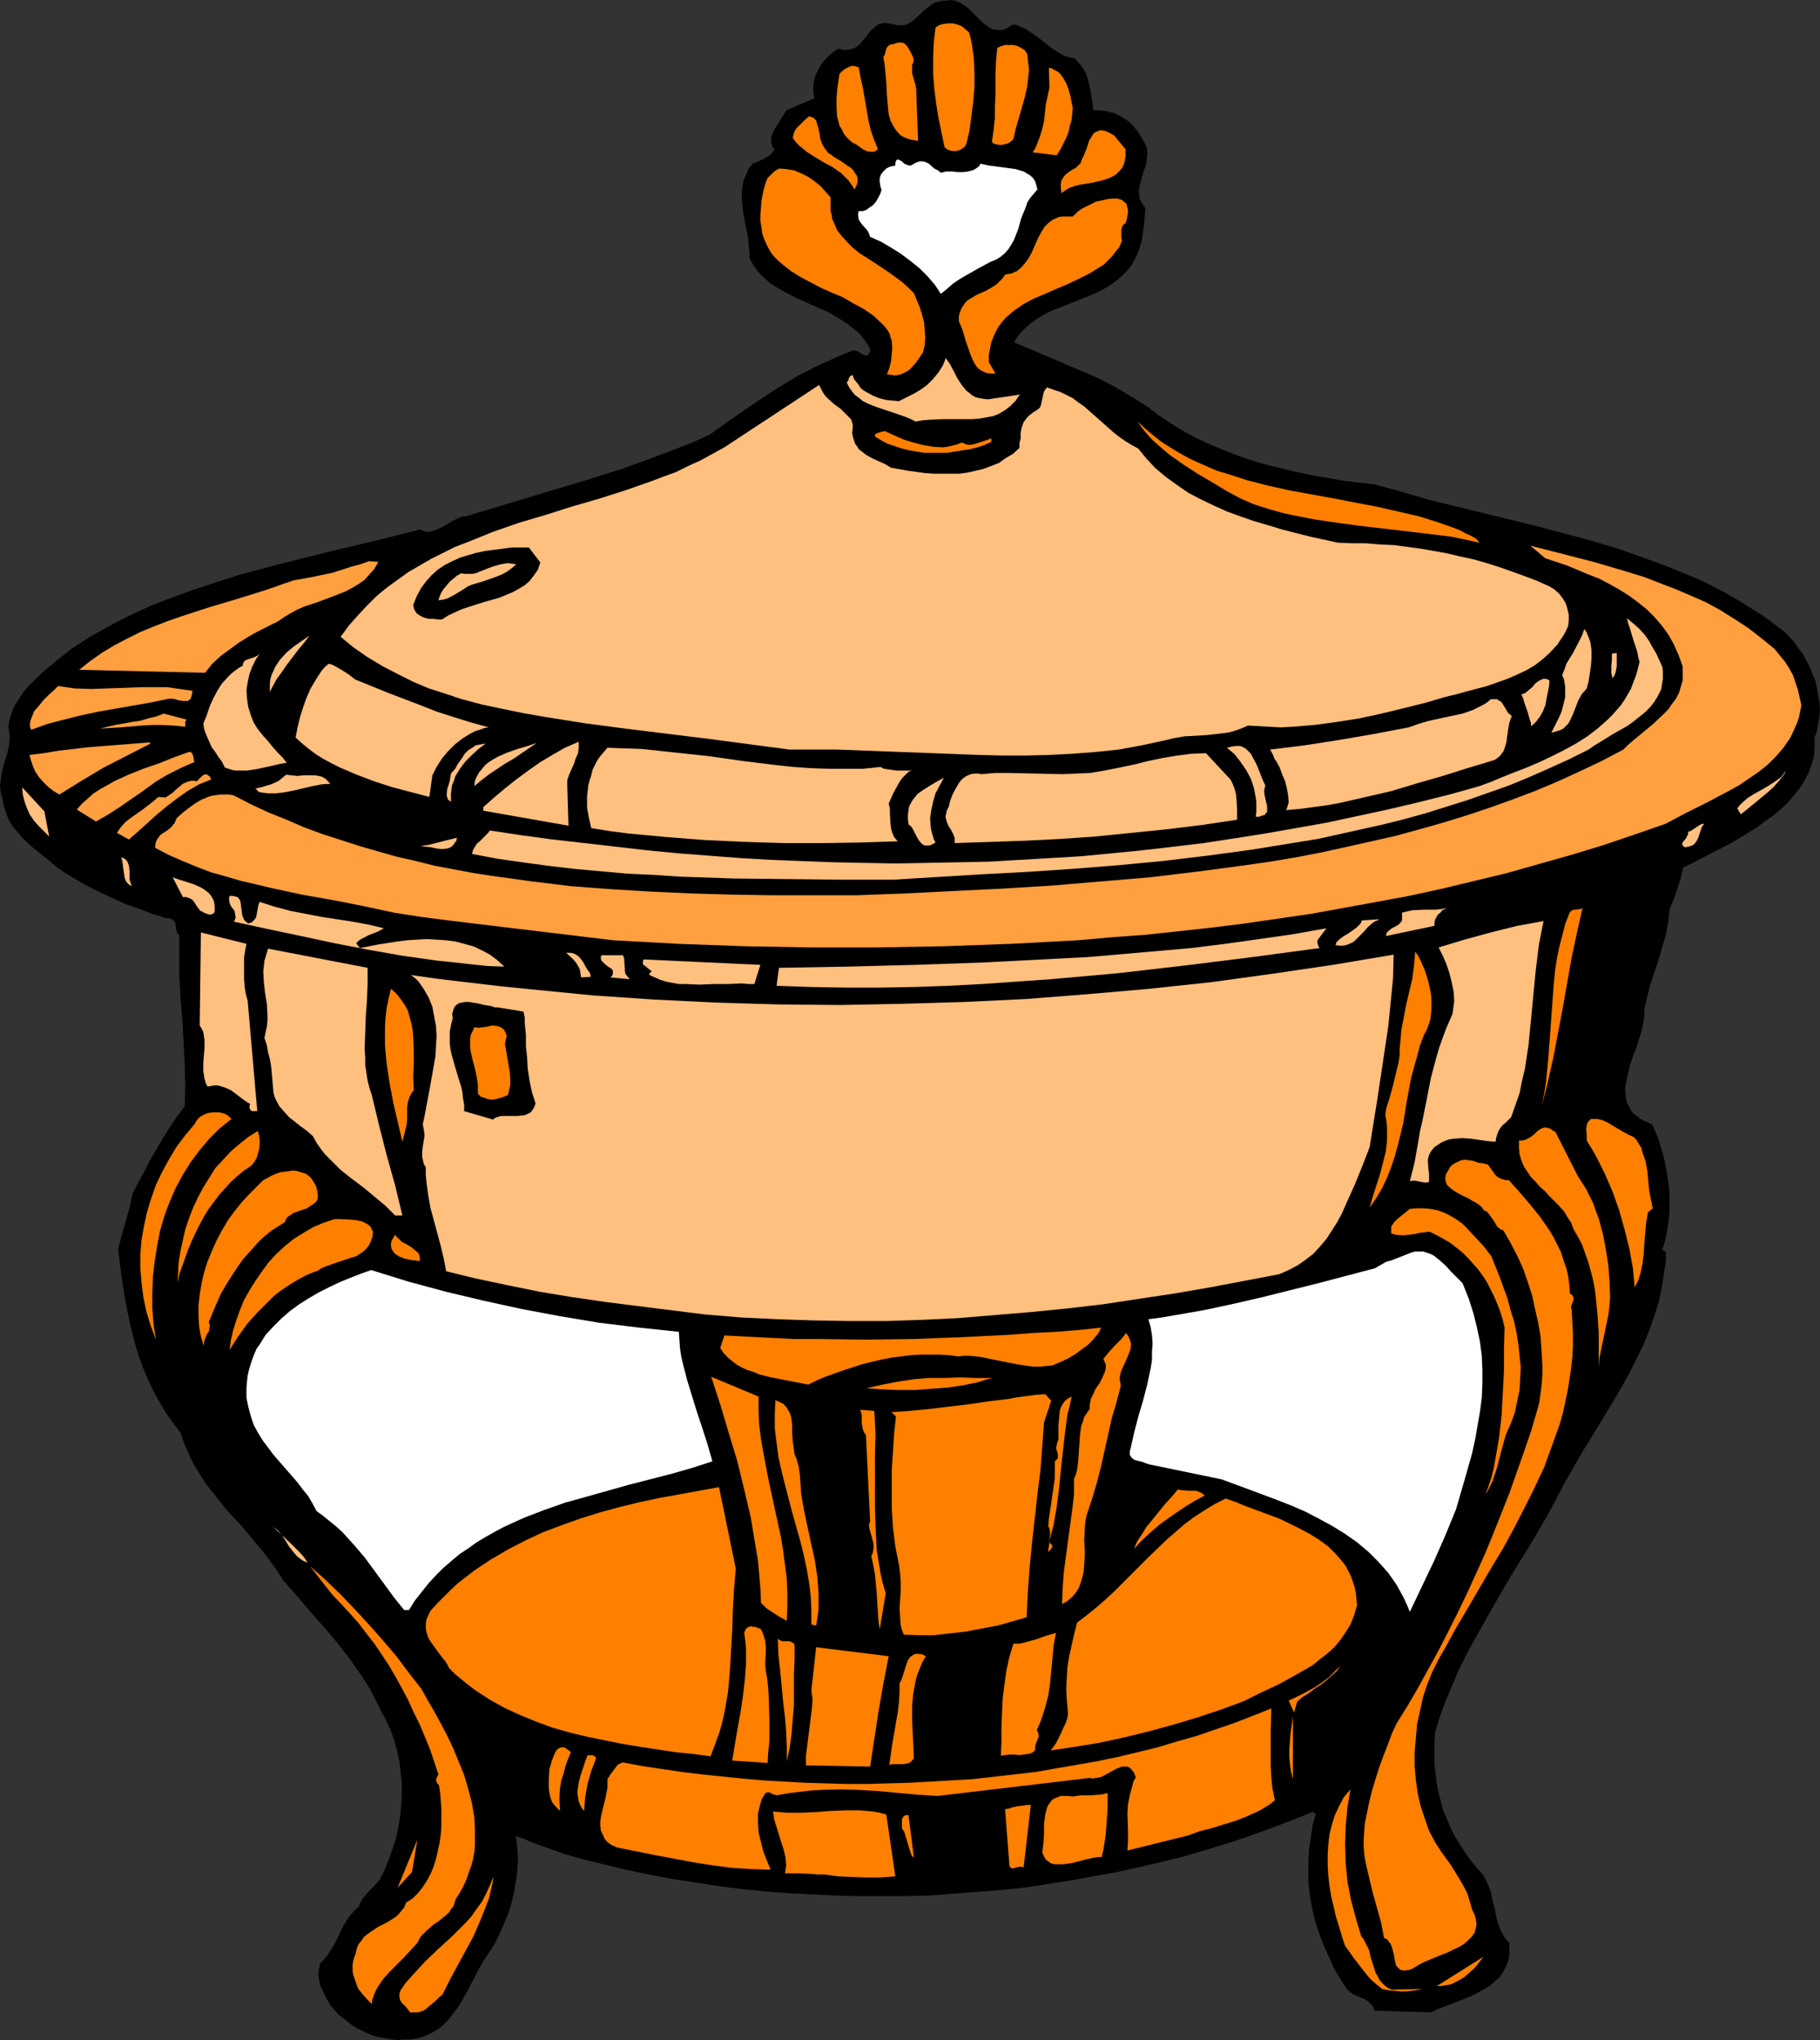 <?xml version="1.0" encoding="UTF-8" standalone="no"?>
<svg
   version="1.0"
   width="129.766mm"
   height="145.442mm"
   id="svg104"
   sodipodi:docname="Food Warmer 2.wmf"
   xmlns:inkscape="http://www.inkscape.org/namespaces/inkscape"
   xmlns:sodipodi="http://sodipodi.sourceforge.net/DTD/sodipodi-0.dtd"
   xmlns="http://www.w3.org/2000/svg"
   xmlns:svg="http://www.w3.org/2000/svg">
  <rect width="100%" height="100%" fill="#333333" stroke="none"/>
  <sodipodi:namedview
     id="namedview104"
     pagecolor="#ffffff"
     bordercolor="#000000"
     borderopacity="0.25"
     inkscape:showpageshadow="2"
     inkscape:pageopacity="0.0"
     inkscape:pagecheckerboard="0"
     inkscape:deskcolor="#d1d1d1"
     inkscape:document-units="mm" />
  <defs
     id="defs1">
    <pattern
       id="WMFhbasepattern"
       patternUnits="userSpaceOnUse"
       width="6"
       height="6"
       x="0"
       y="0" />
  </defs>
  <path
     style="fill:#000000;fill-opacity:1;fill-rule:evenodd;stroke:none"
     d="m 272.942,6.625 1.131,0.162 1.131,0.485 1.131,0.485 0.97,0.646 1.939,1.293 3.878,3.07 1.939,1.293 1.131,0.646 0.97,0.485 1.293,0.323 1.131,0.162 1.293,1.454 1.131,1.454 0.808,1.616 0.485,1.777 0.485,1.939 0.323,1.939 0.323,1.939 0.162,1.939 h 1.939 l 1.939,0.323 1.939,0.485 1.616,0.808 1.778,1.131 1.454,1.293 1.293,1.616 1.131,1.777 0.646,1.131 0.646,1.293 0.162,1.131 v 1.293 l -0.162,1.131 -0.162,1.293 -0.808,2.262 -0.646,2.424 -0.323,1.293 -0.162,1.131 0.162,1.131 0.162,1.131 0.646,1.131 0.808,1.131 -0.162,2.101 -0.162,2.101 -0.323,2.262 -0.323,2.262 -0.646,2.262 -0.808,2.101 -1.131,1.939 -0.646,0.969 -0.646,0.808 -1.778,1.777 -1.778,1.454 -1.939,1.293 -2.101,1.131 -2.101,0.969 -2.101,0.808 -4.363,1.777 -4.202,1.616 -1.939,0.969 -1.939,1.131 -1.778,1.293 -1.616,1.454 -1.616,1.616 -0.646,0.969 -0.646,1.131 9.211,3.878 9.05,3.878 4.525,1.939 4.363,2.262 4.363,2.585 4.363,2.747 3.232,2.424 3.394,2.262 3.394,2.101 3.717,1.939 3.555,1.616 3.878,1.616 3.717,1.454 3.878,1.293 4.04,1.131 4.04,0.97 4.04,0.969 4.04,0.808 8.242,1.454 8.242,0.97 7.11,1.939 7.11,2.101 14.544,3.555 7.272,1.777 7.272,1.777 7.272,1.939 7.272,1.939 7.11,2.101 6.949,2.424 6.949,2.585 6.787,2.747 3.232,1.454 3.232,1.616 3.232,1.777 3.07,1.777 3.07,1.939 3.07,1.939 2.909,2.101 2.909,2.262 1.293,1.293 1.293,1.454 1.131,1.616 1.131,1.454 0.97,1.777 0.97,1.777 0.646,1.777 0.808,1.939 0.485,1.939 0.323,1.939 0.323,1.939 0.162,1.939 -0.162,1.939 -0.323,1.939 -0.323,1.939 -0.646,1.777 v 1.293 1.293 l -0.162,2.424 -0.646,2.262 -0.808,2.262 -1.131,2.101 -1.293,2.101 -1.616,1.939 -1.616,1.939 -1.939,1.777 -1.939,1.616 -2.101,1.454 -2.101,1.616 -4.202,2.585 -2.101,1.293 -2.101,1.131 -11.635,5.979 -0.323,1.293 -0.323,1.454 -0.97,3.07 -0.97,2.747 -0.646,1.454 -0.485,1.293 -0.162,1.616 -0.162,1.616 -0.646,3.393 -0.97,3.393 -0.97,3.393 -1.131,3.393 -1.131,3.393 -0.808,3.232 -0.808,3.393 v 1.939 l -0.323,2.101 -0.485,2.101 -1.454,4.524 -0.808,2.101 -0.808,2.262 -0.485,2.262 -0.485,2.101 -0.323,2.101 0.162,1.939 0.162,0.969 0.162,0.808 0.485,0.808 0.485,0.97 0.485,0.808 0.808,0.646 0.97,0.808 0.97,0.646 1.131,0.485 1.454,0.646 0.808,1.777 0.808,1.939 0.646,2.101 0.646,2.101 0.485,2.101 0.485,2.262 0.323,2.262 0.323,2.101 0.162,2.262 v 2.262 2.101 l -0.162,2.262 -0.323,2.101 -0.323,2.101 -0.485,2.101 -0.646,1.939 0.97,0.646 v 2.262 l -0.323,2.101 -0.646,4.363 -0.808,4.201 -1.293,4.201 -1.454,4.04 -1.616,4.04 -1.939,3.878 -1.939,3.878 -2.101,3.716 -2.262,3.878 -4.525,7.433 -4.525,7.433 -2.101,3.716 -2.101,3.716 -2.101,4.04 -2.262,4.201 -4.848,8.241 -5.01,8.079 -4.848,8.402 -4.686,8.241 -2.262,4.201 -2.101,4.201 -1.778,4.201 -1.778,4.201 -1.616,4.363 -1.293,4.201 -0.162,2.908 v 2.908 2.585 l 0.323,2.747 0.323,2.585 0.485,2.585 0.646,2.424 0.646,2.424 0.97,2.262 0.97,2.262 1.131,2.262 1.293,2.101 1.454,2.262 1.454,2.101 1.616,1.939 1.778,1.939 0.646,1.131 0.485,1.131 0.97,2.262 0.485,2.585 0.646,2.424 0.485,2.585 0.808,2.424 0.485,0.97 0.646,1.131 0.646,0.97 0.808,0.808 v 1.131 1.131 0.969 l -0.162,1.131 -0.646,1.777 -0.808,1.616 -0.97,1.454 -1.293,1.131 -1.454,1.293 -1.616,0.97 -1.616,0.808 -1.778,0.969 -3.717,1.454 -3.717,1.454 -1.778,0.646 -1.616,0.808 -15.19,-0.485 -0.162,-0.646 -0.323,-0.646 -0.808,-0.808 -0.97,-0.808 -1.131,-0.485 -2.262,-0.969 -0.97,-0.646 -0.808,-0.808 -1.778,-2.747 -1.616,-2.747 -1.293,-2.908 -1.293,-2.747 -1.131,-2.908 -0.97,-2.747 -0.808,-2.908 -0.646,-3.07 -0.485,-2.908 -0.323,-2.908 v -3.07 -3.07 l 0.162,-3.07 0.485,-3.07 0.485,-3.232 0.808,-3.07 -0.97,-0.646 v 0.162 l -5.656,2.262 -5.494,2.101 -5.818,2.101 -5.818,1.939 -5.818,1.777 -5.979,1.777 -5.979,1.454 -6.141,1.454 -5.979,1.293 -6.302,1.131 -6.141,1.131 -6.302,0.969 -6.302,0.97 -6.302,0.646 -6.302,0.485 -6.464,0.485 -6.302,0.485 -6.464,0.162 h -6.302 -6.464 l -6.464,-0.162 -6.302,-0.323 -6.302,-0.323 -6.302,-0.485 -6.302,-0.646 -6.302,-0.808 -6.141,-0.969 -6.302,-0.97 -5.979,-1.131 -6.141,-1.293 -5.979,-1.454 -5.979,-1.454 -2.262,-0.646 -2.262,-0.646 -4.525,-1.616 -4.525,-1.616 -2.101,-0.969 -2.101,-0.646 0.323,1.939 0.162,2.101 0.162,2.101 -0.162,2.101 -0.162,2.101 -0.323,2.101 -0.323,2.101 -0.485,2.101 -0.485,1.939 -0.646,2.101 -0.808,1.939 -0.808,1.939 -1.778,3.878 -2.262,3.555 -0.97,1.454 -0.97,1.616 -3.555,6.786 -1.939,3.393 -0.97,1.454 -1.131,1.454 -1.131,1.454 -1.293,1.293 -1.454,1.131 -1.616,0.969 -1.778,0.808 -1.939,0.646 -1.939,0.323 h -1.778 l -1.778,0.162 -1.616,-0.162 -1.778,-0.323 -1.616,-0.323 -1.454,-0.323 -1.616,-0.646 -1.293,-0.646 -1.454,-0.646 -1.454,-0.97 -1.293,-0.969 -2.424,-1.939 -2.101,-2.424 -1.454,-2.585 -0.646,-1.454 -0.646,-1.293 -0.323,-1.454 -0.162,-1.454 0.162,-1.616 0.323,-1.454 0.97,-0.97 0.808,-0.969 1.293,-1.939 1.131,-1.939 0.97,-2.101 0.97,-1.939 1.131,-1.939 0.646,-0.969 0.808,-0.808 0.646,-0.808 0.97,-0.808 0.485,-1.131 0.485,-0.969 0.808,-0.969 0.646,-0.808 1.616,-1.616 1.616,-1.777 1.293,-2.585 1.131,-2.747 0.97,-2.747 0.97,-2.908 0.646,-2.908 0.485,-2.908 0.323,-3.07 0.162,-3.07 v -3.07 l -0.323,-3.07 -0.323,-2.908 -0.646,-2.908 -0.808,-2.908 -0.97,-2.747 -1.293,-2.747 -1.293,-2.424 -1.293,-2.585 -1.131,-2.262 -1.454,-2.424 -1.454,-2.262 -3.07,-4.363 -3.394,-4.363 -3.555,-4.201 -3.717,-4.201 -3.555,-4.201 -3.717,-4.201 -1.616,-2.585 -1.778,-2.424 -1.778,-2.424 -1.939,-2.262 -3.878,-4.686 -4.202,-4.524 -3.717,-4.686 -1.939,-2.424 -1.616,-2.585 -1.616,-2.585 -1.293,-2.747 -1.293,-2.908 -0.97,-2.908 -2.101,-2.747 -1.939,-2.747 -1.616,-2.747 -1.616,-2.908 -1.454,-3.07 -1.293,-3.07 -1.131,-3.07 -0.97,-3.07 -0.808,-3.232 -0.808,-3.232 -1.293,-6.463 -0.97,-6.625 -0.808,-6.463 0.97,-3.716 2.101,-7.433 0.808,-3.716 1.454,-2.908 1.616,-2.908 1.454,-2.908 1.778,-3.07 1.778,-3.07 1.939,-3.07 1.939,-2.908 2.101,-2.747 0.162,-5.817 -0.162,-5.817 -0.646,-11.796 -0.485,-5.817 -0.323,-5.655 v -5.655 -5.494 l -0.323,-0.323 -0.162,-0.323 -0.323,-0.808 -0.162,-1.454 -0.162,-0.646 -0.485,-0.485 -0.323,-0.323 -0.323,-0.162 -0.646,-0.162 h -0.646 l -3.717,-1.131 -3.717,-1.454 -3.717,-1.293 -3.555,-1.616 -3.717,-1.777 -3.555,-1.777 -3.555,-2.101 -3.555,-2.262 -2.262,-1.939 -2.424,-1.939 L 8.565,228.154 6.302,226.054 5.333,224.923 4.363,223.791 3.394,222.66 2.586,221.368 1.939,219.913 1.454,218.459 0.97,216.843 0.646,215.228 0.323,214.097 0.162,212.965 0,211.834 l 0.162,-1.293 0.323,-2.424 0.646,-2.424 0.808,-2.585 0.485,-2.424 0.162,-1.293 v -1.293 l -0.162,-1.293 -0.162,-1.131 0.323,-1.777 0.485,-1.616 0.646,-1.616 0.808,-1.454 0.97,-1.454 0.97,-1.454 1.131,-1.293 1.293,-1.293 2.424,-2.424 2.747,-2.262 1.293,-1.131 1.293,-0.97 2.586,-2.101 5.01,-3.232 5.494,-3.07 5.333,-2.747 5.656,-2.585 5.818,-2.262 5.818,-2.101 5.979,-1.939 5.979,-1.939 5.979,-1.616 6.141,-1.616 12.282,-3.07 6.141,-1.454 6.141,-1.454 12.282,-3.07 0.646,0.323 0.97,0.323 h 0.646 l 0.808,-0.162 1.454,-0.485 1.616,-0.808 3.07,-1.777 1.454,-0.646 0.808,-0.323 h 0.808 l 16.645,-5.009 16.645,-5.009 8.242,-2.585 8.08,-2.908 8.08,-3.07 4.04,-1.616 3.878,-1.777 9.373,-6.625 4.848,-3.232 4.686,-3.07 4.848,-2.908 5.01,-2.585 5.01,-2.262 2.586,-1.131 2.586,-0.969 0.646,0.162 0.646,0.323 0.485,0.323 0.646,0.323 0.646,0.323 h 0.485 l 0.323,-0.162 0.162,-0.323 0.162,-0.323 0.323,-0.485 -0.646,-1.454 -0.808,-1.131 -0.97,-1.293 -0.97,-1.131 -1.293,-0.969 -1.131,-0.969 -2.747,-1.777 -2.747,-1.616 -2.909,-1.293 -2.909,-1.293 -2.586,-1.131 -3.717,-1.939 -1.939,-1.131 -1.778,-1.131 -1.616,-1.454 -1.454,-1.454 -1.293,-1.777 -1.131,-1.939 v -1.293 l -0.162,-1.616 -0.323,-3.07 -0.646,-3.232 -0.646,-3.393 -0.323,-3.393 v -1.616 l 0.162,-1.616 0.323,-1.777 0.646,-1.454 0.646,-1.616 1.131,-1.454 1.616,-0.646 1.616,-0.808 0.808,-0.485 0.808,-0.485 0.485,-0.646 0.646,-0.808 -0.646,-0.646 -0.162,-0.646 -0.162,-0.808 v -0.646 -0.646 l 0.323,-0.646 0.646,-1.454 0.808,-1.293 0.808,-1.293 0.808,-1.293 0.646,-1.131 7.595,-3.232 -0.162,-1.131 -0.162,-0.969 v -1.131 l 0.162,-0.969 0.162,-0.969 0.323,-0.969 0.808,-1.777 1.131,-1.777 1.293,-1.454 1.454,-1.293 1.454,-0.969 1.293,0.323 h 1.131 l 0.97,-0.162 0.97,-0.323 0.808,-0.485 0.808,-0.808 1.293,-1.454 1.293,-1.777 1.454,-1.293 0.646,-0.485 0.97,-0.323 0.97,-0.162 0.97,0.162 1.454,0.323 1.293,0.162 h 1.131 l 0.97,-0.162 0.808,-0.485 0.808,-0.485 1.454,-1.293 0.646,-0.646 0.646,-0.646 1.616,-1.293 0.808,-0.646 0.97,-0.485 1.131,-0.323 1.131,-0.162 h 0.808 L 255.974,0 l 1.293,0.162 1.293,0.485 1.131,0.646 1.131,0.808 0.97,0.969 0.97,0.969 1.939,1.939 0.97,0.808 0.97,0.646 0.97,0.485 1.131,0.162 h 0.646 0.646 l 0.646,-0.162 0.646,-0.323 0.808,-0.485 z"
     id="path1" />
  <path
     style="fill:#ff7f00;fill-opacity:1;fill-rule:evenodd;stroke:none"
     d="m 261.145,8.725 0.485,1.777 0.323,1.777 0.485,3.555 0.162,3.878 v 3.878 l -0.323,3.716 -0.485,3.878 -0.485,3.716 -0.808,3.555 -0.323,0.808 -0.646,0.646 -0.808,0.485 -0.97,0.323 h -0.808 l -0.97,-0.162 -0.808,-0.323 -0.646,-0.646 -1.616,-7.756 -0.646,-4.04 -0.485,-3.878 -0.323,-4.04 v -4.04 l 0.162,-4.201 0.485,-4.201 0.97,-0.646 1.131,-0.323 1.293,-0.162 h 1.293 l 1.293,0.323 1.131,0.485 0.97,0.808 z"
     id="path2" />
  <path
     style="fill:#ff7f00;fill-opacity:1;fill-rule:evenodd;stroke:none"
     d="m 246.278,16.158 -0.162,0.646 -0.323,0.646 v 1.131 1.131 l 0.646,2.262 0.323,1.131 0.162,0.969 v 1.131 l 0.485,12.765 -0.97,-0.162 -0.97,-0.162 -0.97,-0.323 -0.808,-0.323 -0.646,-0.323 -0.646,-0.485 -0.97,-1.131 -0.808,-1.293 -0.646,-1.293 -0.485,-1.616 -0.162,-1.616 -0.323,-3.555 -0.162,-3.555 -0.323,-3.393 -0.162,-1.616 -0.323,-1.616 0.485,-1.131 0.323,-1.293 0.323,-0.485 0.323,-0.323 0.485,-0.323 h 0.646 l 0.808,-0.323 0.646,-0.162 h 0.485 0.485 l 0.485,0.162 0.485,0.323 0.646,0.808 0.485,0.808 0.485,0.969 0.485,0.969 v 0.323 z"
     id="path3" />
  <path
     style="fill:#ff7f00;fill-opacity:1;fill-rule:evenodd;stroke:none"
     d="m 276.82,14.542 0.162,1.454 0.162,1.454 0.162,1.454 -0.162,1.454 -0.323,2.908 -0.646,2.908 -1.616,5.655 -0.808,2.747 -0.646,2.908 -0.485,0.485 -0.646,0.485 -0.808,0.323 -0.808,0.162 -0.808,0.162 -0.808,-0.162 -0.808,-0.162 -0.646,-0.485 0.485,-3.393 0.323,-3.07 v -3.07 l 0.162,-3.07 v -6.14 l 0.162,-3.232 0.323,-3.393 0.97,-0.485 1.131,-0.323 h 1.131 1.131 l 1.131,0.323 0.97,0.485 0.97,0.646 z"
     id="path4" />
  <path
     style="fill:#ff7f00;fill-opacity:1;fill-rule:evenodd;stroke:none"
     d="m 231.411,18.097 0.485,2.747 0.646,2.908 0.97,5.655 0.485,2.908 0.646,2.747 0.97,2.747 0.97,2.424 -0.485,0.323 -0.485,0.323 h -1.131 l -0.97,-0.162 -0.97,-0.485 -1.778,-1.293 -0.97,-0.485 -0.646,-0.485 -0.97,-0.969 -0.808,-0.969 -0.485,-1.131 -0.646,-0.969 -0.323,-1.293 -0.323,-1.131 -0.162,-2.424 v -2.424 l 0.162,-2.424 0.323,-2.262 0.323,-2.101 0.646,-0.646 0.808,-0.646 0.646,-0.323 0.646,-0.323 0.485,-0.162 h 0.646 l 0.646,0.162 z"
     id="path5" />
  <path
     style="fill:#ff7f00;fill-opacity:1;fill-rule:evenodd;stroke:none"
     d="m 289.102,29.085 -0.162,1.616 -0.162,1.616 -0.485,1.616 -0.323,1.616 -0.646,1.616 -0.808,1.616 -0.808,1.616 -0.97,1.454 -6.464,-0.808 0.646,-0.969 0.485,-1.131 0.808,-2.101 0.646,-2.101 0.485,-2.101 0.485,-4.524 0.485,-2.262 0.485,-2.262 -0.162,-5.332 0.808,0.162 0.808,0.485 0.646,0.323 0.646,0.485 0.97,1.293 0.808,1.454 0.646,1.616 0.485,1.777 0.323,1.777 z"
     id="path6" />
  <path
     style="fill:#ff7f00;fill-opacity:1;fill-rule:evenodd;stroke:none"
     d="m 222.2,39.911 0.485,0.646 0.485,0.646 0.808,0.485 0.808,0.646 1.939,1.131 1.778,1.293 0.808,0.485 0.646,0.646 0.485,0.808 0.485,0.646 0.162,0.808 v 0.969 l -0.323,0.969 -0.485,0.969 -0.808,-1.293 -0.808,-1.131 -0.97,-0.969 -0.97,-0.969 -2.262,-1.616 -2.424,-1.293 -2.424,-1.454 -2.262,-1.454 -0.97,-0.808 -0.97,-0.808 -0.97,-0.969 -0.808,-1.131 0.162,-0.808 0.323,-0.969 0.485,-0.808 0.646,-0.646 1.454,-1.454 1.293,-1.131 0.646,0.162 0.485,0.162 0.485,0.485 0.323,0.323 0.323,1.131 0.323,1.131 0.323,1.454 0.162,1.293 0.485,1.293 z"
     id="path7" />
  <path
     style="fill:#ff7f00;fill-opacity:1;fill-rule:evenodd;stroke:none"
     d="m 303.323,40.234 v 0.969 0.969 l -0.162,0.808 -0.162,0.808 -0.485,1.293 -0.808,0.969 -0.97,0.969 -1.131,0.646 -1.131,0.485 -1.454,0.485 -2.909,0.646 -3.07,0.485 -1.293,0.323 -1.454,0.485 -1.131,0.646 -1.131,0.808 -0.162,-1.293 v -1.131 l 0.162,-0.969 0.485,-0.808 0.646,-0.808 0.808,-0.646 0.97,-0.646 0.97,-0.485 0.646,-0.646 0.646,-0.646 0.323,-0.969 0.485,-0.969 0.808,-1.939 0.646,-2.101 0.485,-0.808 0.485,-0.808 0.485,-0.646 0.808,-0.323 0.808,-0.323 0.97,0.162 0.646,0.162 0.646,0.323 0.646,0.323 0.808,0.485 z"
     id="path8" />
  <path
     style="fill:#ffffff;fill-opacity:1;fill-rule:evenodd;stroke:none"
     d="m 253.55,46.536 1.454,-0.323 h 1.616 l 1.454,0.162 h 1.454 l 1.293,-0.162 1.293,-0.323 0.646,-0.323 0.485,-0.323 0.646,-0.485 0.323,-0.646 2.262,0.485 2.424,0.323 2.424,0.323 2.424,0.323 0.97,0.323 1.131,0.323 0.808,0.485 0.808,0.485 0.808,0.646 0.646,0.969 0.323,0.969 0.323,1.293 -0.97,1.131 -0.97,1.131 -0.808,1.293 -0.485,1.454 -1.131,2.747 -0.808,2.908 -1.131,2.908 -0.646,1.131 -0.808,1.293 -0.97,1.131 -1.131,0.969 -1.293,0.808 -1.616,0.646 -3.555,1.939 -3.394,1.939 -1.616,0.969 -1.616,1.131 -1.454,1.293 -1.616,1.293 -1.616,-2.424 -1.939,-2.262 -2.262,-2.262 -2.424,-1.939 -2.586,-1.939 -2.586,-1.616 -2.747,-1.616 -2.909,-1.293 -0.323,-0.969 -0.323,-0.646 -1.293,-1.454 -0.646,-0.808 -0.485,-0.808 -0.162,-1.131 v -0.485 l 0.162,-0.646 h 1.131 l 0.97,-0.323 0.808,-0.646 0.97,-0.646 0.808,-0.969 0.646,-1.131 0.485,-0.969 0.323,-0.969 -0.323,-1.131 -0.162,-1.131 v -0.969 l 0.323,-0.969 0.646,-0.808 0.808,-0.808 0.97,-0.485 1.454,-0.323 v -0.646 l 0.162,-0.485 0.162,-0.323 0.323,-0.162 h 0.162 l 0.323,0.162 0.646,0.323 0.646,0.646 0.808,0.323 0.485,0.162 h 0.485 l 0.323,-0.162 0.485,-0.323 0.646,-0.323 0.485,-0.162 0.485,-0.162 h 0.646 l 0.808,0.162 0.97,0.485 1.454,1.293 0.97,0.485 z"
     id="path9" />
  <path
     style="fill:#ff7f00;fill-opacity:1;fill-rule:evenodd;stroke:none"
     d="m 223.816,53.161 v 1.293 1.293 1.131 l 0.323,1.131 0.162,1.131 0.485,0.969 0.808,1.939 1.293,1.616 1.454,1.616 1.454,1.454 1.778,1.454 4.04,2.585 3.878,2.585 1.778,1.293 1.778,1.293 1.778,1.616 1.454,1.454 0.808,1.939 0.808,1.939 0.646,2.101 0.485,1.939 0.162,2.101 0.162,1.939 -0.162,2.101 -0.485,1.939 -1.778,2.585 -1.131,1.293 -0.97,0.969 -1.293,0.646 -0.646,0.323 -0.646,0.162 -0.646,0.162 h -0.808 l -0.808,-0.162 -0.97,-0.162 0.646,-1.616 0.485,-1.939 0.162,-1.777 0.162,-1.777 -0.162,-1.939 -0.323,-0.808 -0.162,-0.808 -0.485,-0.969 -0.485,-0.646 -0.646,-0.808 -0.646,-0.646 -2.262,-2.101 -2.586,-1.777 -2.747,-1.454 -2.747,-1.616 -3.07,-1.293 -2.909,-1.293 -2.747,-1.454 -2.747,-1.454 -2.586,-1.616 -2.262,-1.777 -1.131,-0.969 -0.97,-0.969 -0.97,-1.131 -0.646,-1.131 -0.646,-1.293 -0.646,-1.454 -0.485,-1.454 -0.162,-1.454 -0.323,-1.777 v -1.777 l 0.162,-1.939 0.162,-1.939 0.485,-2.585 0.323,-1.131 0.323,-1.131 0.485,-1.131 0.808,-0.808 0.97,-0.969 1.293,-0.808 2.101,0.162 1.939,0.323 1.939,0.808 1.939,0.969 1.616,1.131 1.616,1.293 1.454,1.616 z"
     id="path10" />
  <path
     style="fill:#ff7f00;fill-opacity:1;fill-rule:evenodd;stroke:none"
     d="m 303.323,60.109 -0.646,0.485 -0.323,0.646 -0.162,0.808 v 0.646 0.646 0.808 l 0.162,0.646 -0.162,0.485 -0.646,1.454 -0.97,1.131 -0.97,1.293 -0.97,0.969 -1.131,1.131 -1.293,0.808 -2.586,1.616 -2.909,1.454 -3.07,1.454 -3.07,1.293 -2.909,1.293 -3.07,1.293 -2.747,1.454 -2.586,1.777 -1.131,0.969 -1.131,0.969 -0.97,1.131 -0.97,1.293 -0.646,1.131 -0.646,1.454 -0.646,1.616 -0.323,1.616 -0.323,1.777 v 1.939 l 1.778,3.07 h -1.293 l -1.131,-0.162 -1.131,-0.485 -0.808,-0.485 -0.646,-0.646 -0.646,-0.969 -0.485,-0.969 -0.485,-1.131 -0.808,-2.262 -0.808,-2.424 -0.646,-2.262 -0.485,-1.131 -0.485,-1.131 V 85.154 l 0.323,-1.131 0.485,-1.131 0.646,-0.969 0.646,-0.808 0.97,-0.646 1.939,-1.131 2.262,-0.969 1.939,-1.131 0.97,-0.646 0.808,-0.808 0.808,-0.808 0.646,-0.969 0.808,-0.162 0.97,-0.162 0.646,-0.323 0.808,-0.323 1.131,-0.969 0.97,-1.131 0.97,-1.293 0.808,-1.454 1.293,-2.908 0.646,-1.454 0.808,-1.454 0.808,-1.293 0.97,-0.969 1.293,-0.969 0.808,-0.323 0.646,-0.323 0.97,-0.162 h 0.808 1.131 0.97 l 0.646,-0.646 0.646,-0.646 1.131,-0.808 1.293,-0.646 1.293,-0.646 1.293,-0.646 1.616,-0.323 1.454,-0.323 1.293,-0.162 h 1.293 l 1.131,0.323 0.485,0.323 0.323,0.323 0.485,0.323 0.162,0.485 0.162,0.646 0.162,0.646 v 0.808 l -0.162,0.808 -0.162,0.969 z"
     id="path11" />
  <path
     style="fill:#ffbf7f;fill-opacity:1;fill-rule:evenodd;stroke:none"
     d="m 266.155,107.614 8.726,-1.293 -0.646,0.808 -0.485,0.808 -1.454,1.454 -1.454,1.131 -1.616,0.969 -1.616,0.646 -1.778,0.323 -1.778,0.323 -1.939,0.162 h -3.878 -4.04 l -3.717,0.162 -1.939,0.162 -1.778,0.323 -1.293,-0.646 -1.131,-0.485 -2.747,-0.97 -5.333,-1.777 -2.424,-0.969 -1.293,-0.646 -0.97,-0.808 -1.131,-0.808 -0.808,-0.969 -0.808,-1.131 -0.646,-1.293 0.485,-0.646 v -0.323 l 0.162,-0.323 0.323,-0.485 0.323,-0.162 h 0.323 l 0.323,0.969 0.646,0.808 0.646,0.808 0.485,0.808 0.808,0.646 0.808,0.485 1.778,0.97 1.616,0.646 1.939,0.485 1.616,0.162 1.778,0.162 1.939,-0.97 1.939,-0.969 1.939,-1.131 1.778,-1.293 1.616,-1.616 1.454,-1.777 1.131,-1.777 0.485,-1.131 0.323,-0.969 1.131,1.616 0.97,1.777 0.97,1.939 1.131,1.777 1.293,1.616 0.808,0.646 0.808,0.646 0.808,0.485 1.131,0.323 0.97,0.162 z"
     id="path12" />
  <path
     style="fill:#ffbf7f;fill-opacity:1;fill-rule:evenodd;stroke:none"
     d="m 229.633,116.501 0.162,1.131 0.323,0.97 0.323,0.969 0.485,0.646 0.485,0.808 0.646,0.485 1.454,1.131 1.454,0.808 1.778,0.808 1.778,0.808 1.616,0.969 4.525,0.808 4.686,0.646 2.262,0.162 h 2.424 2.262 2.262 l 2.262,-0.323 2.101,-0.485 2.101,-0.485 2.101,-0.808 2.101,-0.808 1.778,-1.293 1.939,-1.131 1.778,-1.616 v -1.293 l 0.323,-1.293 v -1.454 l 0.323,-1.616 0.485,-1.293 0.97,-1.293 0.485,-0.485 0.646,-0.485 0.646,-0.485 0.808,-0.485 0.808,-0.646 0.323,-0.808 0.162,-0.808 0.162,-0.646 0.323,-1.616 0.323,-0.808 0.646,-0.808 1.778,0.646 1.939,0.646 1.616,0.808 1.616,0.808 1.454,1.131 1.454,0.969 2.747,2.424 2.747,2.424 2.747,2.424 1.454,1.131 1.616,1.131 1.616,0.969 1.778,0.97 2.262,2.747 2.424,2.585 2.909,2.424 2.909,2.101 3.07,2.101 3.394,1.777 3.394,1.616 3.555,1.616 3.555,1.293 3.717,1.293 3.878,1.131 3.717,1.131 7.595,1.939 7.434,1.616 3.878,0.162 h 3.717 l 3.717,0.323 3.717,0.162 3.717,0.485 3.555,0.485 3.717,0.646 3.555,0.646 3.394,0.808 3.717,0.808 3.394,0.97 3.555,1.131 3.232,1.131 3.555,1.293 3.394,1.293 3.232,1.454 1.293,0.808 1.293,1.131 0.97,1.293 0.808,1.293 0.485,1.616 0.323,1.454 v 1.616 l -0.162,1.454 -0.646,1.454 -0.646,1.131 -1.616,2.424 -1.939,2.101 -1.939,1.777 -2.101,1.616 -2.424,1.454 -2.424,1.131 -2.586,1.131 -2.747,0.969 -2.747,0.97 -5.494,1.454 -2.909,0.808 -2.747,0.646 -5.494,1.616 -5.818,1.454 -5.979,1.454 -5.979,1.293 -6.141,0.969 -5.979,0.808 -5.979,0.485 -3.07,0.162 -3.07,-0.162 -2.909,-0.162 -2.909,-0.162 -1.454,0.646 -1.293,0.485 -1.454,0.485 -1.454,0.323 -2.747,0.323 -2.909,0.323 -5.818,0.323 -2.747,0.485 -2.747,0.646 -5.979,1.293 -6.141,1.131 -6.141,0.646 -6.302,0.485 -6.302,0.323 -6.302,0.162 h -6.302 l -6.464,-0.162 -12.766,-0.485 -12.928,-0.485 -12.766,-0.485 h -6.302 -6.302 l -10.989,-1.454 -10.989,-1.454 -22.301,-2.747 -10.989,-1.454 -11.15,-1.777 -5.494,-0.969 -5.494,-1.131 -5.333,-1.131 -5.494,-1.454 -4.363,-1.454 -4.525,-1.454 -4.202,-1.777 -4.202,-2.101 -4.04,-2.101 -4.04,-2.424 -3.717,-2.585 -3.555,-2.908 2.262,-3.07 2.424,-2.747 2.424,-2.585 2.586,-2.585 2.747,-2.262 2.909,-2.101 2.909,-2.101 3.07,-1.777 3.07,-1.777 3.232,-1.616 3.232,-1.616 3.394,-1.293 6.787,-2.747 6.949,-2.424 7.11,-2.101 7.11,-2.262 7.272,-2.101 7.11,-2.262 6.949,-2.424 3.394,-1.293 3.555,-1.293 3.232,-1.616 3.232,-1.454 3.232,-1.777 3.232,-1.777 25.533,-16.805 0.485,0.97 0.485,0.969 0.646,0.97 0.808,0.808 1.616,1.454 1.778,1.293 1.454,1.454 0.646,0.646 0.646,0.646 0.323,0.808 0.162,0.808 v 0.969 z"
     id="path13" />
  <path
     style="fill:#ff7f00;fill-opacity:1;fill-rule:evenodd;stroke:none"
     d="m 393.334,142.839 1.454,0.808 1.454,0.646 1.454,0.808 0.485,0.485 0.485,0.646 -3.717,-0.808 -3.878,-0.808 -3.878,-0.485 -4.04,-0.485 -8.242,-0.969 -8.403,-0.97 -8.242,-1.131 -4.202,-0.646 -4.202,-0.808 -3.878,-0.808 -4.04,-1.131 -4.04,-1.293 -3.717,-1.616 -3.878,-2.101 -3.717,-2.262 -3.878,-2.262 -3.717,-2.424 -3.717,-2.585 -3.232,-2.747 -1.616,-1.454 -1.454,-1.616 -1.293,-1.616 -1.131,-1.616 2.101,1.939 2.101,1.777 2.262,1.777 2.262,1.454 2.424,1.454 2.586,1.454 2.424,1.131 2.586,1.131 2.586,1.131 2.747,0.808 5.494,1.777 5.656,1.454 5.818,1.293 11.635,2.101 5.818,1.131 5.979,1.131 5.656,1.293 5.656,1.293 5.656,1.777 2.747,0.97 z"
     id="path14" />
  <path
     style="fill:#ff7f00;fill-opacity:1;fill-rule:evenodd;stroke:none"
     d="m 259.206,119.248 1.131,0.485 0.97,0.162 0.97,-0.162 1.131,-0.323 1.939,-0.646 0.97,-0.323 0.808,-0.323 v 0.969 l -1.778,0.808 -1.939,0.646 -1.939,0.485 -2.101,0.323 -1.939,0.323 -2.101,0.323 h -2.101 -2.101 -2.101 l -2.101,-0.323 -1.939,-0.323 -1.939,-0.485 -1.939,-0.646 -1.939,-0.646 -1.778,-0.969 -1.616,-0.97 v -0.323 l 0.162,-0.323 0.162,-0.162 0.485,-0.162 0.97,-0.323 0.97,-0.162 2.424,1.131 2.586,1.131 2.586,0.808 2.586,0.646 2.747,0.485 2.586,0.162 1.293,-0.162 1.293,-0.323 1.293,-0.323 z"
     id="path15" />
  <path
     style="fill:#000000;fill-opacity:1;fill-rule:evenodd;stroke:none"
     d="m 145.601,151.564 -0.323,0.97 -0.323,0.969 -1.131,1.616 -1.131,1.454 -1.293,1.131 -1.616,0.969 -1.778,0.97 -3.555,1.454 -4.04,1.131 -4.04,1.293 -1.939,0.646 -1.778,0.808 -1.778,0.808 -1.778,1.131 h -1.131 l -1.131,-0.162 h -1.293 l -1.293,-0.323 -0.97,-0.485 -0.97,-0.646 -0.323,-0.485 -0.323,-0.485 -0.162,-0.646 -0.162,-0.646 0.97,-2.424 1.131,-2.101 1.454,-1.939 1.454,-1.616 1.616,-1.454 1.939,-1.293 1.939,-0.969 2.101,-0.969 2.101,-0.646 2.262,-0.646 2.262,-0.485 2.424,-0.323 4.848,-0.646 h 4.686 z"
     id="path16" />
  <path
     style="fill:#ff9f3f;fill-opacity:1;fill-rule:evenodd;stroke:none"
     d="m 101.969,151.403 -1.131,1.939 -1.293,1.454 -1.293,1.454 -1.616,1.131 -1.616,0.969 -1.778,0.969 -3.717,1.454 -3.878,1.454 -3.878,1.293 -1.778,0.808 -1.778,0.97 -1.616,0.969 -1.616,1.131 -5.494,2.747 -2.586,1.454 -2.586,1.616 -2.424,1.777 -2.424,1.777 -2.262,2.101 -1.939,2.424 -33.936,-0.808 3.07,-2.424 3.232,-2.262 3.232,-1.939 3.394,-1.777 3.555,-1.777 3.555,-1.454 3.717,-1.454 3.717,-1.293 7.434,-2.424 7.595,-2.262 7.757,-2.424 3.717,-1.293 3.717,-1.293 2.747,-0.485 2.586,-0.485 5.333,-1.131 5.01,-1.616 2.424,-0.646 2.262,-0.808 z"
     id="path17" />
  <path
     style="fill:#ffbf7f;fill-opacity:1;fill-rule:evenodd;stroke:none"
     d="m 139.137,152.049 -1.131,0.969 -1.293,0.97 -1.454,0.808 -1.616,0.646 -3.232,1.131 -1.616,0.485 -1.616,0.485 -1.131,0.485 -0.97,0.646 -2.101,1.293 -1.131,0.646 -1.293,0.646 -1.131,0.323 -1.293,0.162 0.323,-0.97 0.485,-1.131 0.646,-0.97 0.808,-0.969 0.808,-0.969 0.97,-0.808 0.97,-0.808 1.131,-0.646 0.97,0.162 h 0.97 0.97 l 0.97,-0.162 1.616,-0.646 1.616,-0.646 1.778,-0.646 1.778,-0.485 0.97,-0.162 0.97,-0.162 1.131,0.162 z"
     id="path18" />
  <path
     style="fill:#ff9f3f;fill-opacity:1;fill-rule:evenodd;stroke:none"
     d="m 478.174,174.832 1.454,1.777 1.454,1.777 1.131,1.777 0.97,1.777 0.646,1.939 0.646,1.939 0.485,2.101 0.485,2.101 -0.323,1.616 -0.323,1.616 -0.485,1.454 -0.646,1.454 -0.646,1.454 -0.646,1.293 -1.778,2.585 -1.939,2.262 -2.262,2.262 -2.424,1.939 -2.586,1.777 -2.586,1.777 -2.909,1.616 -5.818,3.07 -5.818,2.908 -2.747,1.454 -2.747,1.454 -8.403,2.908 -8.565,2.908 -8.565,2.585 -8.565,2.424 -8.565,2.424 -8.726,2.101 -8.726,2.101 -8.888,1.939 -8.726,1.616 -8.888,1.616 -8.888,1.616 -8.888,1.293 -8.888,1.293 -9.05,1.131 -8.888,0.97 -9.05,0.969 -8.888,0.646 -9.05,0.808 -9.05,0.485 -9.05,0.485 -17.938,0.646 -18.099,0.323 h -17.938 l -17.776,-0.323 -17.938,-0.646 -17.614,-0.969 -14.706,-1.777 -14.867,-1.777 -14.706,-1.777 -7.434,-0.969 -7.272,-1.131 -8.242,-1.777 -8.242,-1.616 -8.242,-1.454 -8.242,-1.777 -4.04,-0.969 -4.202,-0.97 -3.878,-1.131 -4.04,-1.131 -3.878,-1.454 -3.878,-1.616 -3.717,-1.616 -3.717,-1.939 v -0.808 l 0.162,-0.808 0.323,-0.646 0.323,-0.485 0.646,-0.808 0.97,-0.646 0.97,-0.646 0.97,-0.808 0.323,-0.485 0.485,-0.485 0.323,-0.808 0.323,-0.646 1.454,-1.293 1.616,-1.293 1.778,-1.293 1.616,-0.97 1.939,-0.808 0.97,-0.323 1.131,-0.162 1.131,-0.162 h 1.131 1.131 l 1.293,0.162 4.686,2.424 4.848,2.262 4.848,1.939 4.848,2.101 4.848,1.777 5.01,1.616 5.01,1.616 5.01,1.454 5.171,1.454 5.01,1.131 5.171,1.293 5.171,0.969 5.171,0.969 5.333,0.808 10.504,1.454 10.666,1.293 10.827,0.808 10.827,0.646 10.827,0.485 10.989,0.323 10.989,0.162 h 22.139 l 12.928,-0.485 12.928,-0.646 13.251,-0.646 13.251,-0.808 13.413,-1.131 13.413,-1.131 13.413,-1.616 13.251,-1.777 6.626,-0.969 6.626,-1.131 6.626,-1.293 6.626,-1.454 6.464,-1.454 6.464,-1.454 6.464,-1.777 6.302,-1.777 6.302,-1.939 6.302,-2.101 6.302,-2.262 5.979,-2.262 6.141,-2.585 5.979,-2.747 5.818,-2.747 5.818,-3.07 1.131,-1.131 1.293,-1.131 2.747,-2.262 2.909,-2.424 2.747,-2.585 1.293,-1.293 0.97,-1.454 1.131,-1.454 0.808,-1.616 0.485,-1.616 0.485,-1.616 v -1.939 -1.939 l -1.131,-3.07 -1.293,-2.908 -1.454,-2.585 -1.778,-2.424 -1.939,-2.262 -2.101,-2.101 -2.424,-1.939 -2.424,-1.777 -2.586,-1.616 -2.586,-1.454 -2.747,-1.454 -2.909,-1.131 -5.818,-2.424 -5.818,-1.939 -4.04,-3.393 8.888,2.262 8.726,2.262 8.726,2.585 4.202,1.293 4.202,1.616 4.202,1.616 4.202,1.777 4.04,1.777 3.878,2.101 3.878,2.424 3.717,2.424 3.555,2.747 z"
     id="path19" />
  <path
     style="fill:#ffbf7f;fill-opacity:1;fill-rule:evenodd;stroke:none"
     d="m 72.72,186.466 v -1.293 -1.131 l 0.162,-1.131 0.323,-1.131 0.485,-0.969 0.485,-1.131 0.646,-0.969 0.646,-0.969 1.778,-1.939 1.939,-1.616 2.101,-1.454 2.101,-1.454 -1.454,1.939 -1.616,1.939 -3.07,4.04 -1.454,2.101 -1.293,1.777 -0.97,1.777 z"
     id="path20" />
  <path
     style="fill:#ffbf7f;fill-opacity:1;fill-rule:evenodd;stroke:none"
     d="m 67.549,192.606 0.808,2.101 1.131,1.777 1.293,1.616 1.454,1.616 1.293,1.616 1.293,1.454 1.293,1.293 1.131,1.454 -1.939,0.323 -1.939,0.485 -2.262,0.485 -2.262,0.485 -2.262,0.323 h -2.101 -0.97 l -0.97,-0.162 -0.97,-0.323 -0.97,-0.323 -0.808,-1.616 -0.97,-1.293 -0.808,-1.293 -0.97,-1.293 -0.646,-1.454 -0.646,-1.454 -0.646,-1.616 -0.323,-1.777 0.97,-2.424 0.808,-2.424 0.97,-2.101 1.131,-2.101 1.131,-1.777 1.616,-1.777 0.808,-0.808 0.97,-0.808 1.131,-0.808 1.131,-0.646 v -0.485 l 0.162,-0.323 0.323,-0.485 0.646,-0.323 1.454,-0.485 0.808,-0.323 0.646,-0.323 0.646,-0.646 -1.131,1.616 -0.97,1.939 -0.808,2.101 -0.485,2.262 -0.323,2.101 0.162,2.262 0.323,2.262 z"
     id="path21" />
  <path
     style="fill:#ffbf7f;fill-opacity:1;fill-rule:evenodd;stroke:none"
     d="m 95.667,183.073 8.726,3.555 8.888,3.393 4.525,1.777 4.525,1.454 4.686,1.454 4.686,1.293 -1.131,0.162 -1.293,0.485 -1.131,0.323 -1.293,0.646 -2.101,1.293 -2.101,1.616 -1.939,1.939 -1.616,1.939 -1.454,2.262 -1.131,2.262 -0.808,5.817 -9.858,-2.585 -5.01,-1.616 -4.686,-1.777 -4.525,-1.939 -2.262,-1.131 -2.101,-1.131 -2.101,-1.293 -1.939,-1.454 -1.778,-1.454 -1.778,-1.616 0.485,-2.585 0.646,-2.747 0.808,-2.585 0.97,-2.747 1.131,-2.585 1.454,-2.424 1.454,-2.262 0.97,-1.131 0.97,-0.808 0.808,0.162 0.97,0.485 1.939,1.131 1.778,1.131 z"
     id="path22" />
  <path
     style="fill:#ffbf7f;fill-opacity:1;fill-rule:evenodd;stroke:none"
     d="m 447.955,179.68 0.162,1.131 v 0.969 1.131 l -0.162,0.969 -0.323,1.939 -0.808,1.616 -0.97,1.616 -1.131,1.454 -1.454,1.454 -1.616,1.293 -1.616,1.293 -1.616,1.131 -3.717,2.101 -3.394,2.101 -1.616,0.969 -1.616,1.131 -5.171,2.585 -5.333,2.424 -5.494,2.424 -5.494,2.262 -5.494,1.939 -5.494,1.939 -5.656,1.777 -5.656,1.777 -5.818,1.616 -5.818,1.454 -5.818,1.293 -5.818,1.293 -5.818,1.293 -5.979,0.97 -11.958,1.939 -11.958,1.616 -12.12,1.454 -11.958,1.131 -12.282,0.97 -12.12,0.808 -12.12,0.646 -24.078,1.454 h -14.221 l -14.382,-0.162 -14.382,-0.162 -14.221,-0.485 -7.272,-0.485 -7.11,-0.323 -7.11,-0.646 -7.11,-0.646 -6.949,-0.808 -7.11,-0.97 -6.787,-0.969 -6.787,-1.293 0.323,-1.131 0.485,-0.808 0.485,-0.808 0.808,-0.646 1.454,-1.454 0.646,-0.646 0.646,-0.808 8.565,1.293 8.403,1.131 8.565,0.97 8.403,0.969 8.403,0.97 8.403,0.808 8.403,0.646 8.403,0.646 8.403,0.485 8.403,0.323 8.403,0.323 16.645,0.323 8.242,-0.162 8.403,-0.162 8.242,-0.162 8.403,-0.485 8.242,-0.485 8.242,-0.485 8.403,-0.808 8.242,-0.808 8.403,-0.97 8.08,-0.969 8.403,-1.293 8.242,-1.293 8.242,-1.454 8.242,-1.454 8.242,-1.777 8.242,-1.777 8.242,-1.939 8.403,-2.101 8.08,-2.262 3.07,-1.131 3.07,-1.293 3.232,-1.293 3.394,-1.293 3.394,-1.454 3.394,-1.616 3.232,-1.616 3.232,-1.777 3.07,-1.939 2.747,-2.101 2.747,-2.424 1.293,-1.293 1.131,-1.293 1.131,-1.293 0.97,-1.454 0.97,-1.616 0.808,-1.454 0.646,-1.777 0.646,-1.616 0.485,-1.777 0.485,-1.939 -0.323,-1.293 -0.323,-1.616 -0.97,-2.908 -0.97,-3.232 -0.485,-1.454 -0.323,-1.293 1.778,1.454 1.616,1.454 1.454,1.616 1.131,1.616 0.97,1.777 0.97,1.616 0.808,1.777 z"
     id="path23" />
  <path
     style="fill:#ffbf7f;fill-opacity:1;fill-rule:evenodd;stroke:none"
     d="m 427.593,185.496 -0.646,0.808 -0.646,0.646 -0.97,1.777 -1.454,3.716 -0.808,1.777 -0.485,0.808 -0.646,0.646 -0.646,0.646 -0.97,0.485 -1.131,0.323 -1.131,0.323 0.97,-1.939 0.97,-1.939 0.808,-1.777 0.485,-1.939 0.485,-1.939 v -1.939 -0.969 l -0.162,-0.97 -0.162,-0.969 -0.485,-1.131 0.646,-1.616 0.485,-1.454 1.778,-2.908 1.616,-3.07 0.808,-1.616 0.646,-1.777 0.646,0.969 0.323,0.808 0.323,0.808 0.323,0.969 0.323,2.101 v 2.101 l -0.162,2.101 -0.323,2.262 -0.323,2.101 z"
     id="path24" />
  <path
     style="fill:#ff9f3f;fill-opacity:1;fill-rule:evenodd;stroke:none"
     d="m 51.874,186.143 -0.162,0.97 -0.162,0.646 -0.162,0.485 -0.323,0.323 -0.485,0.323 h -0.323 -0.97 l -0.97,-0.162 -0.646,-0.162 -0.485,-0.162 -1.131,-0.162 -1.131,0.162 -4.686,0.969 -4.686,0.808 -9.211,1.616 -4.525,0.969 -4.525,1.131 -4.363,1.131 -4.525,1.616 -0.323,-0.808 v -0.969 l 0.162,-0.808 0.323,-0.808 0.323,-0.808 0.323,-0.808 1.293,-1.454 1.131,-1.454 1.454,-1.454 1.454,-1.293 1.131,-1.131 2.101,0.323 2.262,0.323 4.525,0.162 4.525,-0.162 9.05,-0.323 h 4.686 2.262 l 2.262,0.323 2.262,0.323 z"
     id="path25" />
  <path
     style="fill:#ffbf7f;fill-opacity:1;fill-rule:evenodd;stroke:none"
     d="m 435.673,175.963 v 3.716 l -0.162,0.808 -0.162,0.808 -0.323,0.808 -0.485,0.646 -0.162,-0.646 -0.162,-0.808 v -1.777 l 0.162,-1.777 v -0.97 -0.646 z"
     id="path26" />
  <path
     style="fill:#ff9f3f;fill-opacity:1;fill-rule:evenodd;stroke:none"
     d="m 50.258,193.899 -0.162,0.323 -0.162,0.162 v 0.485 0.969 L 46.864,195.515 43.794,195.353 h -2.909 l -2.747,0.162 -5.656,0.485 -2.747,0.162 -2.747,0.162 1.939,-0.485 2.101,-0.485 4.525,-0.808 2.262,-0.323 2.101,-0.646 2.101,-0.485 2.101,-0.808 z"
     id="path27" />
  <path
     style="fill:#ffbf7f;fill-opacity:1;fill-rule:evenodd;stroke:none"
     d="m 417.574,183.396 -0.162,1.616 -0.323,1.616 -0.323,1.616 -0.323,1.777 -0.646,1.616 -0.808,1.454 -1.131,1.454 -0.646,0.646 -0.646,0.485 v -0.808 l -0.323,-0.97 -0.646,-2.262 -0.808,-2.262 -0.323,-1.131 -0.485,-1.131 0.485,-0.162 0.485,-0.162 0.97,-0.808 0.97,-0.808 0.808,-0.969 0.808,-0.646 0.97,-0.485 0.485,-0.162 h 0.485 l 0.646,0.162 z"
     id="path28" />
  <path
     style="fill:#ff9f3f;fill-opacity:1;fill-rule:evenodd;stroke:none"
     d="m 40.562,200.362 -6.302,3.232 -6.302,3.232 -5.979,3.555 -5.979,3.716 -1.616,-0.969 -1.454,-1.131 -1.293,-1.293 -1.131,-1.293 -0.97,-1.454 -0.646,-1.454 -0.485,-1.454 -0.485,-1.616 3.878,-0.485 3.878,-0.646 8.242,-0.969 8.242,-0.646 4.202,-0.323 3.878,-0.323 z"
     id="path29" />
  <path
     style="fill:#ffbf7f;fill-opacity:1;fill-rule:evenodd;stroke:none"
     d="m 407.393,192.929 -0.646,1.777 -0.323,1.777 -0.485,3.555 -0.485,1.616 -0.323,0.808 -0.485,0.646 -0.485,0.646 -0.646,0.485 -0.646,0.485 -0.97,0.323 -6.464,1.939 -6.626,2.101 -6.787,1.939 -6.949,2.101 -6.949,1.616 -7.11,1.616 -3.555,0.646 -3.555,0.485 -3.717,0.485 -3.555,0.323 0.646,-2.101 -0.162,-1.939 -0.323,-1.777 -0.485,-1.939 -0.808,-1.939 -0.646,-1.777 -0.97,-1.777 -0.485,-0.646 -0.323,-0.969 -0.808,-1.454 9.211,-1.131 9.373,-1.454 9.373,-1.616 9.373,-1.777 2.747,-0.969 2.747,-0.808 5.979,-1.293 3.07,-0.646 2.747,-0.969 1.293,-0.646 1.293,-0.646 1.131,-0.646 1.131,-0.969 h 0.646 0.485 0.646 l 0.323,0.323 0.646,0.323 0.485,0.646 0.485,0.808 0.485,0.808 0.485,0.808 z"
     id="path30" />
  <path
     style="fill:#ff9f3f;fill-opacity:1;fill-rule:evenodd;stroke:none"
     d="m 52.358,205.371 -1.939,0.808 -1.778,0.808 -3.555,1.777 -3.232,1.939 -3.07,2.262 -6.302,4.363 -3.232,2.101 -3.394,1.939 -5.171,-3.232 1.454,-1.616 1.454,-1.293 1.616,-1.454 1.778,-1.131 1.778,-0.969 1.939,-1.131 3.878,-1.777 4.04,-1.616 4.202,-1.454 4.04,-1.616 4.04,-1.454 h 0.485 l 0.323,0.323 0.162,0.323 0.162,0.323 0.162,0.808 z"
     id="path31" />
  <path
     style="fill:#ffbf7f;fill-opacity:1;fill-rule:evenodd;stroke:none"
     d="m 130.896,200.362 -1.939,1.454 -1.778,1.616 -1.778,1.777 -1.454,1.939 -1.293,2.101 -0.323,1.131 -0.485,1.131 -0.162,1.131 -0.162,1.131 v 1.131 1.131 l -0.485,-0.323 -0.323,-0.323 -0.162,-0.485 -0.162,-0.323 v -0.969 l 0.162,-1.131 0.323,-0.969 0.323,-1.131 0.162,-0.969 0.162,-0.97 1.131,-1.293 0.808,-1.454 0.97,-1.293 0.808,-1.293 0.97,-0.97 1.293,-0.808 0.646,-0.485 0.808,-0.162 0.97,-0.162 z"
     id="path32" />
  <path
     style="fill:#ffbf7f;fill-opacity:1;fill-rule:evenodd;stroke:none"
     d="m 144.632,200.2 -4.04,2.747 -2.101,1.454 -2.262,1.293 -4.363,2.908 -2.101,1.616 -1.939,1.616 0.162,-1.454 0.485,-1.131 0.646,-1.131 0.808,-0.97 0.808,-0.969 0.97,-0.808 1.293,-0.808 1.131,-0.646 2.586,-1.131 2.747,-0.969 2.747,-0.808 z"
     id="path33" />
  <path
     style="fill:#ffbf7f;fill-opacity:1;fill-rule:evenodd;stroke:none"
     d="m 155.944,199.877 v 0.808 0.808 l -0.162,1.454 -0.646,1.454 -0.485,1.454 -1.293,2.908 -0.485,1.454 v 0.808 0.808 l 0.323,10.664 -22.947,-4.04 v -0.969 l 2.909,-2.585 3.07,-2.585 3.07,-2.424 3.07,-2.262 3.232,-2.262 3.232,-1.939 3.394,-1.939 z"
     id="path34" />
  <path
     style="fill:#ffbf7f;fill-opacity:1;fill-rule:evenodd;stroke:none"
     d="m 237.229,206.664 0.97,0.485 1.131,0.162 2.262,0.323 h 2.262 2.424 -0.485 l -0.646,0.162 -0.485,0.323 -0.485,0.485 -0.97,0.97 -0.808,1.131 -0.808,1.454 -0.808,1.454 -0.646,1.454 -0.646,1.454 0.323,1.454 v 1.293 l 0.162,2.747 0.162,1.293 0.323,1.131 0.485,1.131 0.97,1.131 -4.848,0.162 -5.01,0.162 -10.181,0.162 h -10.504 l -10.504,-0.323 -10.666,-0.485 -10.504,-0.808 -5.171,-0.485 -5.171,-0.485 -5.01,-0.646 -5.01,-0.808 -0.646,-2.747 -0.485,-2.747 v -3.07 l 0.323,-2.908 0.323,-1.293 0.485,-1.454 0.323,-1.454 0.646,-1.293 0.646,-1.293 0.808,-1.131 0.97,-1.131 0.97,-1.131 4.525,0.162 4.686,0.162 4.525,0.485 4.525,0.485 9.05,0.969 9.05,1.293 9.211,1.131 4.525,0.485 4.686,0.323 4.686,0.162 h 4.525 4.848 z"
     id="path35" />
  <path
     style="fill:#ff9f3f;fill-opacity:1;fill-rule:evenodd;stroke:none"
     d="m 56.883,210.057 -1.616,0.646 -1.616,0.646 -3.07,1.777 -2.747,1.939 -2.747,2.101 -2.747,2.262 -5.01,4.524 -2.586,2.262 -3.232,-1.777 v 0 l 0.97,-1.454 1.293,-1.454 1.454,-1.131 1.616,-1.131 1.616,-1.131 1.454,-1.131 1.454,-1.131 1.293,-1.131 1.939,0.162 0.97,-0.646 0.97,-0.646 0.808,-0.808 1.939,-1.616 1.131,-0.485 0.485,-0.162 0.646,-0.162 h 0.808 l 0.646,0.162 1.131,-1.131 0.485,-0.485 0.485,-0.162 0.485,-0.162 0.485,0.323 0.485,0.323 z"
     id="path36" />
  <path
     style="fill:#ffbf7f;fill-opacity:1;fill-rule:evenodd;stroke:none"
     d="m 89.041,211.188 -2.424,0.162 -2.424,0.485 -4.848,1.131 -2.424,0.485 -2.424,0.323 h -2.424 l -1.131,-0.162 -1.131,-0.162 -0.97,-0.969 2.101,-0.485 0.97,-0.323 1.131,-0.323 1.131,-0.485 0.97,-0.485 0.97,-0.808 0.97,-0.808 1.454,0.162 1.616,0.162 1.616,-0.162 h 1.778 1.454 l 0.808,0.162 0.808,0.162 0.646,0.323 0.485,0.323 0.646,0.646 z"
     id="path37" />
  <path
     style="fill:#ffbf7f;fill-opacity:1;fill-rule:evenodd;stroke:none"
     d="m 13.251,225.407 -1.454,-1.454 -1.293,-1.293 -1.293,-1.454 -1.131,-1.616 -0.808,-1.777 -0.646,-1.777 -0.485,-1.939 -0.162,-1.939 5.979,6.463 z"
     id="path38" />
  <path
     style="fill:#ffbf7f;fill-opacity:1;fill-rule:evenodd;stroke:none"
     d="m 340.976,211.673 -0.162,0.646 -0.162,0.808 0.162,1.293 0.323,1.454 0.323,1.293 v 0.485 0.646 0.485 l -0.323,0.323 -0.323,0.485 -0.646,0.162 -0.808,0.323 h -0.97 l 0.162,-1.293 v -1.293 -1.454 l -0.162,-1.131 -0.485,-2.585 -0.808,-2.424 -1.293,-2.424 -1.454,-2.101 -1.616,-2.101 -2.101,-1.777 1.293,-0.323 1.131,-0.162 h 1.131 l 0.808,0.323 0.808,0.485 0.646,0.646 0.646,0.646 0.485,0.969 0.97,1.777 0.808,1.939 0.808,2.101 z"
     id="path39" />
  <path
     style="fill:#ffbf7f;fill-opacity:1;fill-rule:evenodd;stroke:none"
     d="m 331.603,210.057 0.646,1.293 0.485,1.293 0.323,1.293 0.162,1.454 0.162,2.747 v 2.747 l -9.696,1.454 -9.373,1.131 -9.534,0.969 -9.534,0.969 -9.373,0.646 -9.534,0.485 -9.534,0.323 -9.534,0.323 v -0.808 -0.646 l -0.485,-1.131 -0.485,-0.969 -0.646,-0.97 -0.485,-1.131 -0.323,-1.131 v -0.646 l 0.162,-0.646 0.162,-0.808 0.485,-0.808 0.323,-1.454 0.646,-1.777 0.808,-1.616 0.97,-1.616 0.485,-0.646 0.646,-0.646 0.646,-0.485 0.646,-0.323 0.808,-0.323 0.97,-0.162 h 0.97 l 0.97,0.162 3.555,-0.323 h 3.555 l 7.272,0.162 7.434,0.162 3.717,-0.162 3.717,-0.162 3.878,-0.646 4.04,-0.808 3.878,-0.808 3.878,-0.97 3.878,-0.808 3.878,-0.646 3.878,-0.485 3.878,-0.162 z"
     id="path40" />
  <path
     style="fill:#ffbf7f;fill-opacity:1;fill-rule:evenodd;stroke:none"
     d="m 252.096,227.023 -0.808,0.485 -0.808,0.323 h -0.646 -0.485 l -0.485,-0.162 -0.485,-0.323 -0.808,-0.969 -0.646,-1.131 -0.646,-1.293 -0.646,-1.131 -0.323,-0.323 -0.485,-0.323 -0.162,-1.454 v -1.293 l 0.162,-1.131 0.162,-0.969 0.485,-0.97 0.485,-0.808 0.646,-0.808 0.646,-0.808 1.616,-1.131 1.778,-1.131 1.939,-1.131 1.778,-0.969 -1.131,2.101 -1.131,2.101 -0.646,2.262 -0.485,2.262 -0.323,2.262 0.162,2.101 0.162,1.131 0.323,1.131 0.323,1.131 z"
     id="path41" />
  <path
     style="fill:#ffbf7f;fill-opacity:1;fill-rule:evenodd;stroke:none"
     d="m 469.124,219.429 -0.97,-1.616 0.646,-0.808 0.646,-0.646 1.454,-1.293 1.778,-1.131 1.778,-0.969 1.939,-1.131 1.778,-1.131 1.778,-1.293 0.646,-0.808 0.646,-0.969 -0.323,0.808 -0.485,0.646 -1.131,1.454 -1.454,1.616 -1.616,1.454 -3.717,3.07 -1.778,1.454 z"
     id="path42" />
  <path
     style="fill:#ffbf7f;fill-opacity:1;fill-rule:evenodd;stroke:none"
     d="m 123.139,225.73 -0.162,0.808 -0.485,0.646 -0.323,0.485 -0.485,0.485 -0.646,0.323 -0.485,0.162 -1.454,0.162 -1.454,-0.162 -1.454,-0.323 -1.454,-0.162 -1.454,-0.162 0.97,-0.162 1.293,-0.162 2.424,-0.646 2.586,-0.646 z"
     id="path43" />
  <path
     style="fill:#ffbf7f;fill-opacity:1;fill-rule:evenodd;stroke:none"
     d="m 35.714,238.657 h -0.485 l -0.485,-0.323 -0.323,-0.323 -0.323,-0.323 -0.485,-0.97 -0.162,-1.131 -0.162,-1.131 -0.162,-1.131 -0.162,-1.293 -0.323,-0.97 0.646,0.162 0.485,0.323 0.323,0.323 0.323,0.485 0.323,0.97 0.162,1.293 v 1.293 1.131 l 0.323,0.969 0.162,0.485 z"
     id="path44" />
  <path
     style="fill:#ffbf7f;fill-opacity:1;fill-rule:evenodd;stroke:none"
     d="m 57.853,245.282 v 0.323 l -0.162,0.323 -0.323,0.323 -0.485,0.162 h -0.646 l -1.293,-0.485 -0.485,-0.323 -0.485,-0.162 -0.97,-1.293 -0.808,-1.293 -0.485,-0.485 -0.646,-0.323 -0.808,-0.323 h -0.97 l -2.747,-5.332 1.778,0.646 2.101,0.646 1.939,0.646 1.778,0.808 0.808,0.485 0.646,0.485 0.646,0.485 0.646,0.808 0.485,0.808 0.323,0.808 0.162,1.131 z"
     id="path45" />
  <path
     style="fill:#ffbf7f;fill-opacity:1;fill-rule:evenodd;stroke:none"
     d="m 459.267,222.014 -0.646,0.808 -0.323,0.969 -0.323,0.969 -0.323,0.97 -0.485,0.969 -0.646,0.808 -0.485,0.323 -0.485,0.162 -0.646,0.162 -0.808,0.162 -0.323,-0.162 -0.323,-0.323 -0.162,-0.485 0.162,-0.323 0.323,-0.485 0.485,-0.485 0.323,-0.646 0.323,-0.646 v -0.646 l 0.646,-0.162 0.485,-0.323 1.939,-1.293 0.646,-0.323 z"
     id="path46" />
  <path
     style="fill:#ffbf7f;fill-opacity:1;fill-rule:evenodd;stroke:none"
     d="m 66.902,248.837 0.485,-0.162 0.485,-0.162 0.646,-0.646 0.485,-0.646 0.162,-0.808 0.323,-1.777 0.162,-0.808 0.323,-0.808 4.04,1.293 4.202,1.131 4.202,0.808 4.202,0.808 8.403,1.293 4.363,0.808 4.04,0.969 -0.808,0.485 -0.97,0.485 -2.101,0.808 -1.939,0.969 -0.808,0.485 -0.808,0.808 0.97,1.293 5.01,-0.969 5.171,-0.808 2.586,-0.323 2.586,-0.162 2.586,-0.162 2.747,0.162 2.586,0.162 2.424,0.323 2.424,0.646 2.424,0.646 2.424,1.131 2.101,1.131 1.939,1.454 1.939,1.777 -4.525,-0.162 -4.525,-0.485 -4.363,-0.485 -4.686,-0.485 -9.211,-1.293 -9.211,-1.616 -9.211,-1.777 -9.05,-1.939 -9.211,-1.939 -8.888,-1.939 0.323,-0.646 0.162,-0.485 -0.162,-0.969 -0.162,-0.808 -0.485,-0.646 -0.485,-0.646 -0.323,-0.808 -0.162,-0.97 v -0.485 l 0.162,-0.485 h 0.808 l 0.646,0.162 0.646,0.162 0.323,0.323 0.323,0.485 0.162,0.485 0.162,1.131 0.162,1.293 0.162,1.293 0.323,0.646 0.162,0.485 0.485,0.485 z"
     id="path47" />
  <path
     style="fill:#ffbf7f;fill-opacity:1;fill-rule:evenodd;stroke:none"
     d="m 66.418,254.331 -0.323,1.616 -0.323,1.939 v 1.939 2.101 1.939 l 0.162,2.101 0.323,1.939 0.485,1.777 2.586,29.731 h -0.485 -0.485 -0.485 l -0.162,-0.162 -0.323,-0.323 -0.162,-0.485 v -0.323 l 0.162,-0.646 -1.293,-0.808 -2.586,-1.939 -1.293,-0.97 -1.454,-0.646 -1.454,-0.485 -0.808,-0.162 h -0.808 l -0.808,0.162 -0.97,0.162 -0.485,-0.969 -0.323,-1.131 -0.162,-0.969 -0.162,-1.131 v -2.101 l 0.162,-2.101 0.162,-2.101 v -2.101 l -0.162,-0.969 -0.162,-1.131 -0.485,-0.969 -0.485,-0.808 0.323,-25.045 z"
     id="path48" />
  <path
     style="fill:#ffbf7f;fill-opacity:1;fill-rule:evenodd;stroke:none"
     d="m 99.061,260.794 v 4.201 l -0.162,4.363 -0.162,2.262 -0.162,2.101 -0.162,4.524 -0.162,4.363 0.162,2.262 v 2.101 l 0.323,2.101 0.323,2.101 0.485,1.939 0.646,1.939 1.939,8.079 2.101,8.241 2.262,8.079 1.939,8.079 h -1.939 l -1.293,-1.293 -1.293,-1.293 -2.909,-2.424 -2.909,-2.424 -3.232,-2.424 -3.07,-2.424 -2.747,-2.747 -1.454,-1.454 -1.131,-1.454 -1.131,-1.616 -0.97,-1.777 -1.616,-1.454 -1.778,-1.293 -3.07,-2.424 -1.293,-1.454 -1.293,-1.454 -0.97,-1.777 -0.323,-0.808 -0.323,-1.131 -0.323,-3.716 -0.323,-3.555 -0.323,-1.777 -0.485,-1.777 -0.323,-1.939 -0.646,-1.939 0.323,-1.616 0.323,-1.454 0.162,-1.616 v -1.454 l -0.162,-3.07 -0.485,-2.908 -0.323,-2.908 -0.162,-2.908 0.162,-1.454 0.162,-1.454 0.485,-1.616 0.485,-1.616 z"
     id="path49" />
  <path
     style="fill:#ffbf7f;fill-opacity:1;fill-rule:evenodd;stroke:none"
     d="m 389.94,244.636 -0.646,0.323 -0.646,0.323 -0.485,0.646 -0.646,0.485 -0.485,0.808 -0.323,0.646 -0.162,0.808 v 0.808 l -13.09,2.747 0.162,-0.485 v -0.323 l 0.646,-0.646 0.808,-0.646 0.97,-0.485 0.808,-0.485 0.808,-0.808 0.162,-0.485 v -0.485 -0.646 -0.808 l 1.293,-0.323 1.454,-0.323 3.07,-0.162 h 3.232 l 1.616,-0.162 z"
     id="path50" />
  <path
     style="fill:#ff7f00;fill-opacity:1;fill-rule:evenodd;stroke:none"
     d="m 426.462,244.636 -1.454,6.463 -1.454,6.786 -2.424,13.735 -1.293,6.786 -1.293,6.786 -1.454,6.463 -0.808,3.232 -0.808,3.07 0.646,-3.232 0.485,-3.07 0.646,-6.625 0.97,-13.25 0.485,-6.625 0.323,-3.393 0.485,-3.232 0.646,-3.232 0.808,-3.07 0.808,-3.232 1.131,-2.908 0.323,-0.485 0.485,-0.323 0.323,-0.162 h 0.485 l 1.131,-0.162 h 0.323 z"
     id="path51" />
  <path
     style="fill:#ffbf7f;fill-opacity:1;fill-rule:evenodd;stroke:none"
     d="m 371.518,247.867 -0.808,0.323 -0.808,0.485 -1.293,1.131 -1.131,1.293 -1.293,1.293 -1.131,1.131 -0.646,0.485 -0.808,0.323 -0.808,0.323 -0.808,0.162 h -1.131 l -0.97,-0.162 0.162,-0.485 0.162,-0.323 0.808,-0.808 1.131,-0.808 1.131,-0.646 1.131,-0.808 1.131,-0.808 0.97,-0.969 0.323,-0.485 0.162,-0.485 4.525,-0.323 z"
     id="path52" />
  <path
     style="fill:#ffbf7f;fill-opacity:1;fill-rule:evenodd;stroke:none"
     d="m 159.014,262.248 0.162,0.969 -2.586,0.162 -0.162,-1.131 -0.162,-0.97 -0.485,-0.969 -0.485,-0.808 -0.646,-0.808 -0.646,-0.646 -1.454,-1.293 h 0.646 0.646 l 0.646,0.162 0.485,0.162 0.97,0.646 0.808,0.97 0.646,0.969 0.485,0.969 0.646,0.97 z"
     id="path53" />
  <path
     style="fill:#ffbf7f;fill-opacity:1;fill-rule:evenodd;stroke:none"
     d="m 357.459,250.129 -0.485,0.646 -0.485,0.646 -0.97,1.293 -0.485,0.646 v 0.646 l 0.162,0.646 0.162,0.485 0.323,0.323 -18.099,2.424 -18.099,2.262 -18.261,2.101 -9.05,0.808 -9.05,0.808 -9.211,0.646 -9.211,0.646 -9.211,0.485 -9.211,0.323 -9.211,0.162 h -9.211 l -9.373,-0.162 -9.211,-0.323 0.646,-4.847 18.422,-0.323 18.422,-0.485 18.584,-0.646 18.584,-0.969 9.373,-0.485 9.373,-0.808 9.211,-0.808 9.211,-0.808 9.05,-1.131 9.211,-1.293 9.05,-1.293 z"
     id="path54" />
  <path
     style="fill:#ffbf7f;fill-opacity:1;fill-rule:evenodd;stroke:none"
     d="m 415.958,248.19 -0.646,3.232 -0.646,3.393 -0.808,6.625 -0.646,6.625 -0.646,6.786 -0.646,6.625 -0.485,3.232 -0.485,3.232 -0.808,3.393 -0.646,3.232 -1.131,3.232 -1.131,3.232 -1.454,1.454 -0.808,0.646 -0.646,0.808 -0.485,0.808 -0.323,0.808 -0.323,0.97 -0.162,1.131 -2.101,-0.162 -2.262,-0.323 -2.262,-0.323 -2.262,-0.162 -2.424,0.162 -1.131,0.162 -0.97,0.323 -1.131,0.485 -0.97,0.646 -0.97,0.646 -0.808,0.97 -0.485,0.808 -0.323,0.808 -0.162,0.969 0.162,2.424 0.162,1.131 v 1.131 1.131 l -0.646,0.162 h -0.646 l -2.424,-0.485 h -0.808 l -0.646,0.162 1.293,-5.171 0.97,-5.494 0.485,-2.908 0.646,-2.747 1.131,-5.655 1.131,-5.817 1.454,-5.494 0.808,-2.747 0.97,-2.747 0.97,-2.585 1.131,-2.585 0.485,-1.131 0.162,-1.131 0.162,-1.131 0.162,-1.293 -0.162,-2.424 -0.485,-2.424 -0.646,-2.585 -0.808,-2.424 -0.97,-2.262 -1.131,-2.262 6.949,-2.101 7.11,-1.939 7.11,-1.777 z"
     id="path55" />
  <path
     style="fill:#ffbf7f;fill-opacity:1;fill-rule:evenodd;stroke:none"
     d="m 167.902,257.401 0.323,0.969 v 0.808 l 0.162,1.777 v 0.646 l 0.162,0.808 0.485,0.646 0.646,0.808 -5.171,-0.485 0.485,-0.485 0.162,-0.485 v -0.485 -0.323 l -0.162,-0.323 -0.323,-0.323 -0.808,-0.485 -0.808,-0.646 -0.646,-0.646 -0.323,-0.323 -0.162,-0.485 v -0.485 l 0.162,-0.485 z"
     id="path56" />
  <path
     style="fill:#ffbf7f;fill-opacity:1;fill-rule:evenodd;stroke:none"
     d="m 203.293,265.157 h -1.616 l -1.778,-0.162 -3.717,0.162 h -3.878 l -3.878,0.162 -3.717,-0.162 h -1.778 l -1.778,-0.323 -1.616,-0.323 -1.616,-0.485 -1.454,-0.646 -1.454,-0.646 v -0.323 -0.162 l 0.162,-0.162 0.323,-0.162 0.162,-0.162 -0.808,-0.646 -0.97,-0.808 -0.485,-0.323 -0.162,-0.323 V 259.178 l 0.162,-0.646 31.512,1.454 z"
     id="path57" />
  <path
     style="fill:#ffbf7f;fill-opacity:1;fill-rule:evenodd;stroke:none"
     d="m 375.558,257.239 -0.162,6.463 -0.646,6.463 -0.646,6.463 -0.97,6.463 -1.939,12.927 -2.101,13.088 -1.939,5.009 -2.101,5.171 -2.262,5.009 -1.131,2.585 -1.293,2.424 -1.454,2.262 -1.454,2.262 -1.778,2.101 -1.778,1.939 -2.101,1.616 -2.101,1.454 -2.424,1.293 -2.586,1.131 -9.373,1.777 -9.373,1.777 -9.373,1.616 -9.696,1.454 -9.534,1.454 -9.696,1.131 -9.696,0.969 -9.696,0.808 -9.696,0.808 -9.858,0.485 -9.858,0.323 h -9.858 l -9.696,-0.162 -9.858,-0.323 -9.858,-0.485 -9.696,-0.808 -18.099,-2.262 -8.888,-1.131 -8.888,-1.293 -8.726,-1.454 -8.726,-1.777 -8.403,-1.777 -7.918,-1.939 -0.646,-3.393 -0.808,-3.393 -1.778,-6.625 -0.97,-3.555 -0.646,-3.555 -0.485,-3.716 -0.162,-1.939 v -1.939 l -0.485,-0.646 -0.162,-0.646 -0.323,-1.454 v -1.293 l 0.162,-1.454 0.485,-2.908 -0.162,-1.454 -0.323,-1.616 0.485,-2.262 0.485,-2.585 0.97,-5.171 0.97,-5.494 0.485,-2.747 0.162,-2.747 0.162,-2.747 -0.162,-2.747 -0.485,-2.585 -0.485,-2.585 -0.97,-2.424 -0.646,-1.131 -0.646,-1.131 -0.646,-0.97 -0.808,-1.131 -0.97,-0.97 -1.131,-0.808 8.08,1.131 8.242,0.969 8.242,0.97 8.08,0.808 16.483,1.616 16.645,1.131 16.645,0.808 16.645,0.485 16.645,0.162 16.645,-0.323 16.645,-0.485 16.806,-0.808 16.483,-1.293 16.645,-1.454 16.645,-1.777 16.483,-2.262 16.483,-2.424 z"
     id="path58" />
  <path
     style="fill:#ff7f00;fill-opacity:1;fill-rule:evenodd;stroke:none"
     d="m 383.8,278.729 -1.131,2.908 -0.808,3.07 -0.808,2.908 -0.808,2.908 -1.131,6.14 -0.97,5.979 -1.454,5.979 -0.808,2.908 -0.97,2.908 -1.131,2.908 -1.293,2.747 -1.616,2.747 -1.778,2.585 0.808,-2.908 1.939,-5.979 0.808,-3.07 0.808,-3.232 0.162,-1.454 0.162,-1.616 v -1.777 -1.616 l -0.162,-1.616 -0.323,-1.777 0.323,-1.939 0.646,-1.939 1.131,-4.04 0.97,-4.04 0.485,-1.939 0.323,-2.101 v -1.777 l 0.162,-1.616 0.323,-3.555 0.646,-3.393 0.646,-3.393 0.808,-3.393 0.808,-3.393 0.485,-3.716 0.162,-1.777 0.162,-1.939 0.808,1.131 0.646,1.293 1.131,2.585 0.97,3.07 0.646,3.07 0.162,1.454 v 1.454 1.616 l -0.162,1.454 -0.162,1.293 -0.485,1.454 -0.485,1.293 z"
     id="path59" />
  <path
     style="fill:#ff7f00;fill-opacity:1;fill-rule:evenodd;stroke:none"
     d="m 111.504,293.757 -0.808,1.131 -0.485,1.131 -0.323,1.131 -0.162,1.131 v 2.262 1.293 l -0.162,1.293 -1.131,4.524 -2.424,-10.341 -0.97,-5.171 -0.808,-5.171 -0.485,-5.171 v -2.585 -2.585 l 0.162,-2.585 0.323,-2.585 0.485,-2.424 0.646,-2.585 1.454,1.293 1.131,1.454 1.131,1.616 0.808,1.454 0.485,1.777 0.485,1.616 0.323,1.777 0.162,1.777 0.162,3.716 v 3.555 l -0.162,3.716 z"
     id="path60" />
  <path
     style="fill:#000000;fill-opacity:1;fill-rule:evenodd;stroke:none"
     d="m 141.077,272.589 0.323,1.616 v 1.454 l 0.323,3.232 v 3.07 l 0.323,3.07 0.162,2.908 0.485,3.232 0.646,3.07 0.97,3.07 -0.323,0.97 -0.485,0.808 -0.485,0.646 -0.646,0.323 -0.646,0.323 -0.646,0.162 -1.616,0.162 h -3.394 -0.808 l -0.808,0.162 -0.97,0.323 -0.646,0.485 -7.757,-2.262 v -1.777 l -0.323,-1.777 -0.162,-1.616 -0.323,-1.454 -0.97,-3.07 -0.808,-2.747 -0.808,-2.908 -0.323,-1.454 -0.162,-1.616 v -1.454 -1.616 l 0.323,-1.616 0.485,-1.939 -0.162,-1.131 0.323,-1.131 0.323,-0.808 0.485,-0.485 0.646,-0.485 0.808,-0.162 0.97,-0.162 h 0.97 l 2.101,0.323 2.101,0.485 0.97,0.162 0.97,0.162 0.808,0.323 h 0.808 z"
     id="path61" />
  <path
     style="fill:#ff7f00;fill-opacity:1;fill-rule:evenodd;stroke:none"
     d="m 136.552,279.053 -0.485,2.262 0.323,1.777 0.323,1.939 0.646,3.716 0.162,1.939 v 1.616 l -0.323,1.454 -0.162,0.808 -0.162,0.485 -1.131,0.485 -0.97,0.323 -1.131,0.323 -0.97,0.162 -1.131,-0.162 -0.97,-0.323 -0.97,-0.323 -0.808,-0.808 v -1.131 -1.131 l -0.323,-2.262 -0.485,-2.262 -0.646,-2.424 -0.485,-2.101 -0.162,-1.131 v -1.131 -1.131 l 0.162,-1.131 0.485,-0.969 0.485,-1.131 1.131,0.162 1.293,-0.162 1.131,-0.162 1.293,-0.323 1.293,0.162 0.485,0.162 0.485,0.162 0.485,0.323 0.485,0.485 0.323,0.646 z"
     id="path62" />
  <path
     style="fill:#ff7f00;fill-opacity:1;fill-rule:evenodd;stroke:none"
     d="m 62.378,301.513 -3.232,2.585 -2.747,2.747 -2.586,3.07 -2.424,3.232 -2.101,3.393 -1.939,3.555 -1.616,3.716 -1.454,3.878 -1.131,3.878 -0.808,4.201 -0.646,4.04 -0.485,4.201 -0.162,4.201 v 4.363 l 0.323,4.201 0.646,4.201 -1.454,-3.878 -1.131,-3.716 -0.808,-3.878 -0.485,-3.878 -0.323,-3.878 v -3.716 l 0.323,-3.878 0.646,-3.716 0.808,-3.716 1.131,-3.716 1.293,-3.716 1.616,-3.393 1.939,-3.555 1.939,-3.232 2.424,-3.232 2.586,-3.07 0.323,-0.646 0.485,-0.646 0.646,-0.646 0.646,-0.323 0.646,-0.323 0.808,-0.323 1.454,-0.162 h 1.616 l 1.293,0.323 0.646,0.323 0.485,0.323 0.485,0.485 z"
     id="path63" />
  <path
     style="fill:#ff7f00;fill-opacity:1;fill-rule:evenodd;stroke:none"
     d="m 67.71,314.116 -1.939,1.293 -1.778,1.454 -1.778,1.616 -1.454,1.616 -1.616,1.777 -1.454,1.939 -1.454,1.939 -1.293,2.101 -1.131,2.101 -1.131,2.262 -0.97,2.101 -0.97,2.262 -0.808,2.262 -0.808,2.262 -0.808,2.262 -0.485,2.262 0.162,-2.747 0.162,-2.908 0.485,-2.908 0.646,-2.908 0.646,-2.908 0.97,-2.908 1.131,-2.908 1.293,-2.747 1.454,-2.747 1.616,-2.585 1.616,-2.585 2.101,-2.262 2.101,-2.262 2.262,-1.939 2.424,-1.939 2.586,-1.616 0.323,1.293 0.162,1.131 v 1.293 l -0.162,1.293 -0.323,1.131 -0.323,1.131 -0.646,1.131 z"
     id="path64" />
  <path
     style="fill:#ff7f00;fill-opacity:1;fill-rule:evenodd;stroke:none"
     d="m 440.198,306.36 0.808,0.808 0.646,1.131 0.646,0.969 0.323,1.293 0.808,2.262 0.485,2.585 0.485,5.171 0.485,2.585 0.485,2.424 -1.293,1.131 -0.485,2.908 -0.485,5.494 -0.162,2.747 -0.323,2.585 -0.485,2.424 -0.646,2.101 -0.485,0.97 -0.485,0.969 -0.485,-5.171 -0.97,-5.332 -1.293,-5.171 -1.454,-5.171 -1.778,-5.009 -2.101,-4.847 -2.262,-4.524 -1.293,-2.262 -1.293,-2.101 v -1.454 l -0.162,-1.616 0.162,-0.969 0.162,-0.646 0.323,-0.485 0.646,-0.646 h 1.616 l 1.454,0.323 1.454,0.646 1.293,0.808 2.747,1.616 1.454,0.808 z"
     id="path65" />
  <path
     style="fill:#ff7f00;fill-opacity:1;fill-rule:evenodd;stroke:none"
     d="m 425.169,316.863 1.131,1.777 1.131,1.777 0.97,1.939 0.97,1.939 0.646,1.939 0.808,2.101 1.131,4.201 0.808,4.201 0.646,4.201 0.323,4.201 0.162,4.363 -0.162,2.424 -0.323,2.424 -0.97,4.686 -0.97,4.686 -0.485,2.424 -0.162,2.424 v -4.524 -4.847 l -0.323,-4.847 -0.485,-5.009 -0.323,-2.424 -0.485,-2.424 -0.646,-2.424 -0.646,-2.262 -0.808,-2.262 -0.808,-2.262 -1.131,-2.101 -1.131,-1.939 -0.646,-1.777 -0.97,-1.454 -0.97,-1.616 -1.293,-1.454 -2.586,-2.585 -1.131,-1.293 -1.454,-1.293 -1.131,-1.293 -1.293,-1.293 -0.97,-1.454 -0.97,-1.454 -0.646,-1.616 -0.485,-1.616 -0.162,-1.777 v -1.939 h 0.808 l 0.808,-0.162 1.293,-0.646 1.131,-0.808 0.97,-0.969 0.97,-0.646 0.485,-0.162 0.646,-0.162 0.646,0.162 0.646,0.162 0.646,0.485 0.808,0.485 z"
     id="path66" />
  <path
     style="fill:#ff7f00;fill-opacity:1;fill-rule:evenodd;stroke:none"
     d="m 85.163,319.61 0.162,0.646 0.162,0.646 0.162,0.969 v 0.97 l -0.323,0.808 -0.485,0.485 -0.646,0.485 -0.808,0.485 -0.646,0.485 -0.97,0.323 -0.97,0.323 -1.778,0.646 -0.646,0.485 -0.808,0.485 -0.485,0.646 -0.323,0.808 -1.778,1.131 -1.778,1.131 -1.616,1.293 -1.616,1.454 -1.454,1.616 -1.454,1.616 -1.454,1.616 -1.293,1.777 -2.424,3.716 -2.262,3.716 -1.778,4.04 -1.616,3.878 0.323,0.808 -0.162,0.97 -0.162,0.808 -0.485,0.646 -0.646,1.616 -0.162,0.808 v 0.808 l -0.808,-2.585 -0.485,-2.747 -0.162,-2.908 v -2.747 l 0.323,-2.908 0.485,-2.908 0.646,-2.908 0.97,-3.07 1.131,-2.747 1.293,-2.908 1.454,-2.747 1.616,-2.747 1.778,-2.424 1.939,-2.424 2.101,-2.262 2.101,-2.101 0.808,-0.808 0.808,-0.808 0.97,-0.485 1.131,-0.646 1.131,-0.485 1.293,-0.485 1.131,-0.162 1.293,-0.162 1.131,-0.162 1.131,0.162 0.97,0.323 1.131,0.323 0.97,0.646 0.646,0.646 0.646,0.97 z"
     id="path67" />
  <path
     style="fill:#ff7f00;fill-opacity:1;fill-rule:evenodd;stroke:none"
     d="m 406.585,317.994 2.909,3.232 2.747,3.232 2.747,3.393 2.586,3.716 1.131,1.939 0.97,1.939 0.97,1.939 0.646,2.101 0.808,2.262 0.485,2.101 0.323,2.424 0.162,2.262 0.485,0.323 0.162,0.162 0.162,0.323 0.162,0.323 v 0.485 l -0.162,0.485 -0.485,1.293 v 0.485 l 0.162,0.646 0.162,3.232 0.162,3.232 v 3.07 l -0.162,3.07 -0.323,3.07 -0.485,3.07 -0.485,3.07 -0.646,3.07 -0.646,2.908 -0.808,2.908 -2.101,5.817 -2.101,5.817 -2.586,5.494 -2.747,5.494 -2.909,5.655 -2.909,5.332 -3.232,5.332 -6.302,10.826 -3.07,5.171 -2.909,5.332 -1.778,3.07 -1.616,3.232 -1.454,3.555 -1.131,3.393 -0.808,3.716 -0.808,3.716 -0.323,3.716 -0.323,3.716 v 3.716 l 0.323,3.716 0.485,3.555 0.808,3.555 1.131,3.393 1.131,3.232 1.616,3.07 1.778,2.747 2.586,3.555 2.262,3.716 1.131,1.939 0.97,1.939 0.646,2.101 0.646,2.262 0.485,0.97 0.323,0.808 0.162,0.808 0.162,0.808 v 0.808 l -0.162,0.646 -0.162,0.646 -0.162,0.646 -0.808,1.131 -0.97,0.969 -1.131,0.969 -1.293,0.808 -1.454,0.646 -1.616,0.808 -3.232,1.293 -3.07,1.293 -1.293,0.646 -1.293,0.808 -0.646,0.323 -0.646,0.323 -1.131,0.162 h -0.808 l -0.646,-0.162 -0.485,-0.485 -0.485,-0.485 -0.323,-0.646 -0.162,-0.97 -0.323,-1.777 -0.485,-1.777 -0.323,-0.808 -0.485,-0.646 -0.485,-0.646 -0.808,-0.323 -0.808,-4.201 -1.131,-4.04 -1.131,-4.04 -0.97,-4.04 -0.97,-4.201 -0.323,-1.939 -0.162,-2.101 v -2.101 l 0.162,-2.262 0.162,-2.101 0.485,-2.262 0.646,-3.232 0.808,-3.232 0.97,-3.232 0.97,-3.07 1.131,-3.07 1.131,-2.908 1.131,-3.07 1.293,-2.747 2.909,-4.686 2.747,-4.686 2.747,-5.009 2.747,-5.009 2.586,-5.009 2.586,-5.171 2.586,-5.332 2.424,-5.332 2.424,-5.332 2.262,-5.494 4.363,-10.988 1.939,-5.494 1.939,-5.494 1.939,-5.655 1.616,-5.494 0.646,-2.424 0.323,-2.424 0.323,-2.585 0.162,-2.424 v -2.424 l -0.162,-2.585 -0.162,-2.585 -0.162,-2.585 -0.646,-3.716 -0.808,-3.555 -0.808,-3.716 -1.131,-3.555 -1.293,-3.716 -1.616,-3.555 -1.778,-3.393 -1.939,-3.393 -0.808,-0.323 -0.808,-0.646 -0.485,-0.808 -0.485,-0.808 -1.131,-1.616 -0.646,-0.808 -0.97,-0.485 -0.485,-0.808 -0.808,-0.646 -0.97,-0.646 -0.97,-0.485 -0.97,-0.646 -1.131,-0.485 -2.101,-1.131 -0.97,-0.646 -0.808,-0.646 -0.646,-0.646 -0.323,-0.808 -0.162,-0.97 0.162,-0.969 0.323,-0.646 0.323,-0.485 0.323,-0.646 0.485,-0.646 0.646,-0.485 0.646,-0.323 0.646,-0.323 0.646,-0.323 1.131,-0.162 1.131,0.162 1.131,0.162 1.293,0.485 1.293,0.162 1.293,0.323 0.485,0.646 0.485,0.646 1.131,1.616 0.808,0.646 0.808,0.323 0.97,0.323 z"
     id="path68" />
  <path
     style="fill:#ff7f00;fill-opacity:1;fill-rule:evenodd;stroke:none"
     d="m 100.515,331.89 -0.162,1.454 -0.485,1.293 -0.485,0.97 -0.646,0.808 -0.808,0.808 -0.97,0.646 -0.97,0.646 -1.131,0.323 -2.424,0.808 -2.424,0.808 -2.262,0.808 -1.131,0.485 -0.97,0.646 -1.778,0.646 -1.778,0.808 -1.778,0.969 -1.616,0.969 -1.778,1.131 -1.616,1.131 -1.616,1.293 -1.454,1.454 -2.909,2.908 -2.747,3.07 -2.424,3.393 -2.262,3.555 0.323,-2.585 0.646,-2.747 0.808,-2.585 0.97,-2.747 1.131,-2.747 1.454,-2.585 1.616,-2.585 1.778,-2.585 1.778,-2.424 2.101,-2.262 2.262,-2.101 2.424,-1.939 2.586,-1.616 2.747,-1.616 2.747,-1.131 2.909,-0.969 h 1.454 l 3.07,0.162 1.454,0.162 1.454,0.323 1.293,0.646 0.485,0.323 0.485,0.485 0.323,0.646 z"
     id="path69" />
  <path
     style="fill:#ff7f00;fill-opacity:1;fill-rule:evenodd;stroke:none"
     d="m 113.12,339.808 -1.293,-0.162 -1.293,-0.162 -1.454,-0.323 -1.293,-0.485 -1.131,-0.646 -0.485,-0.485 -0.323,-0.485 -0.323,-0.485 -0.162,-0.808 v -0.646 l 0.162,-0.808 0.97,-1.616 0.323,0.485 0.485,0.485 0.97,0.969 1.293,0.646 1.293,0.808 0.97,0.808 0.97,0.808 0.162,0.485 0.162,0.485 v 0.646 z"
     id="path70" />
  <path
     style="fill:#ff7f00;fill-opacity:1;fill-rule:evenodd;stroke:none"
     d="m 401.899,338.515 2.262,5.655 2.101,5.817 0.808,3.07 0.97,3.07 0.646,3.07 0.485,3.07 0.323,3.07 0.323,3.07 -0.162,3.07 -0.162,3.07 -0.646,3.07 -0.646,3.07 -1.131,3.07 -1.293,2.908 -1.131,4.04 -1.131,4.363 -0.646,2.101 -0.646,1.939 -0.97,1.939 -0.97,1.777 0.808,-2.262 0.808,-2.424 0.646,-2.585 0.485,-2.747 0.485,-2.747 0.485,-2.908 0.646,-5.655 0.323,-5.979 0.323,-6.14 v -5.817 l 0.162,-5.817 -0.485,-2.101 -0.646,-2.101 -0.808,-2.101 -0.808,-1.939 -0.97,-1.939 -0.97,-1.939 -1.131,-1.777 -1.293,-1.777 -1.293,-1.454 -1.454,-1.616 -1.454,-1.454 -1.616,-1.293 -1.616,-1.293 -1.939,-1.131 -1.778,-0.969 -1.939,-0.969 -1.293,0.162 -1.454,0.162 -1.293,0.323 -2.747,0.323 h -1.293 l -1.131,-0.162 -1.131,-0.323 v -0.646 -0.485 -0.646 l 0.162,-0.323 0.646,-0.969 0.808,-0.808 1.778,-1.454 0.808,-0.646 0.808,-0.646 1.939,-0.162 h 1.778 l 1.778,0.162 1.778,0.323 1.454,0.485 1.454,0.646 1.454,0.808 1.293,0.808 1.293,0.97 1.131,1.131 2.262,2.424 2.262,2.424 z"
     id="path71" />
  <path
     style="fill:#ffffff;fill-opacity:1;fill-rule:evenodd;stroke:none"
     d="m 182.931,358.874 0.162,2.262 0.162,2.262 0.323,2.101 0.485,2.101 1.131,4.363 1.293,4.201 1.293,4.201 1.454,4.363 1.454,4.524 1.293,4.524 -5.494,1.777 -5.656,1.616 -5.656,1.454 -5.656,1.454 -11.474,3.232 -5.818,1.616 -5.494,1.939 -5.494,2.101 -5.333,2.424 -2.424,1.293 -2.586,1.454 -2.424,1.454 -2.262,1.616 -2.424,1.616 -2.101,1.777 -2.262,1.939 -1.939,1.939 -1.939,2.101 -1.939,2.424 -1.778,2.262 -1.616,2.585 h -1.293 l -2.747,-3.393 -2.586,-3.555 -5.333,-7.271 -2.909,-3.393 -3.07,-3.393 -1.616,-1.454 -1.778,-1.454 -1.778,-1.454 -1.778,-1.293 -1.131,-2.101 -1.131,-1.939 -1.454,-1.777 -1.454,-1.939 -3.232,-3.716 -3.232,-3.716 -1.454,-1.939 -1.454,-1.939 -1.293,-2.101 -1.131,-2.101 -0.808,-2.424 -0.646,-2.424 -0.485,-2.424 v -2.747 l 0.162,-1.777 0.162,-1.454 0.323,-1.454 0.485,-1.616 0.485,-1.454 0.485,-1.293 0.646,-1.454 0.808,-1.131 1.616,-2.585 2.101,-2.262 2.101,-2.101 2.424,-2.101 2.424,-1.777 2.586,-1.616 2.747,-1.616 2.909,-1.454 2.747,-1.293 2.747,-1.131 2.909,-1.131 2.747,-0.97 9.858,3.07 10.181,2.747 10.181,2.424 10.342,2.262 10.342,1.939 10.666,1.777 10.666,1.293 z"
     id="path72" />
  <path
     style="fill:#ffffff;fill-opacity:1;fill-rule:evenodd;stroke:none"
     d="m 394.142,345.786 1.616,4.04 1.293,4.04 0.97,3.878 0.808,3.878 0.485,3.716 0.162,3.878 v 3.716 l -0.162,3.716 -0.485,3.716 -0.646,3.716 -0.646,3.716 -0.808,3.716 -2.101,7.433 -2.262,7.756 -2.909,7.11 -3.07,6.948 -3.232,6.786 -3.232,6.786 -0.808,-1.939 -0.808,-1.777 -1.939,-3.555 -1.131,-1.616 -1.131,-1.616 -1.293,-1.454 -1.293,-1.454 -2.747,-2.747 -3.07,-2.585 -3.232,-2.262 -3.394,-2.101 -3.555,-1.939 -3.717,-1.939 -3.717,-1.616 -3.717,-1.454 -7.757,-2.908 -7.434,-2.747 -19.554,-4.04 -0.97,-0.323 -0.808,-0.323 -1.939,-0.485 -0.808,-0.485 -0.485,-0.646 -0.162,-0.323 v -0.323 -0.646 l 0.162,-0.485 0.97,-4.363 1.131,-4.363 1.293,-4.363 1.131,-4.363 0.97,-4.524 0.323,-2.101 v -2.262 l 0.162,-2.101 -0.162,-2.262 -0.323,-2.101 -0.646,-2.262 3.717,-0.485 3.717,-0.646 7.434,-1.293 7.595,-1.616 7.757,-1.777 15.514,-3.878 15.352,-4.04 0.808,-0.485 1.131,-0.646 1.131,-0.646 1.293,-0.323 5.333,-2.101 1.131,-0.323 h 1.131 0.97 l 0.97,0.323 0.97,0.323 0.97,0.485 1.616,1.293 1.616,1.454 1.454,1.616 1.616,1.616 z"
     id="path73" />
  <path
     style="fill:#ff7f00;fill-opacity:1;fill-rule:evenodd;stroke:none"
     d="m 296.697,357.743 -0.323,0.808 -0.485,0.808 -1.293,1.616 -1.454,1.454 -1.778,1.293 -1.778,1.293 -1.939,1.131 -2.101,0.97 -1.939,0.808 -1.616,0.162 -1.616,0.162 h -1.778 l -1.454,-0.162 -3.232,-0.485 -6.464,-1.293 -3.07,-0.646 -1.454,-0.162 -1.616,-0.162 h -1.616 l -1.454,0.162 -2.424,-0.323 -2.586,-0.162 h -2.586 -2.424 l -2.747,0.162 -5.171,0.646 -2.586,0.485 -2.747,0.646 -2.586,0.646 -5.01,1.616 -5.01,1.777 -2.262,0.969 -2.262,1.131 -3.394,-0.646 -6.626,-1.293 -3.232,-0.808 -1.454,-0.646 -1.616,-0.485 -1.454,-0.646 -1.454,-0.808 -1.293,-0.97 -1.131,-0.969 -1.131,-1.131 -0.97,-1.454 1.131,-3.393 5.979,0.323 6.302,0.323 6.464,0.323 h 6.302 l 12.928,0.162 12.928,-0.162 12.928,-0.485 12.928,-0.646 6.302,-0.485 6.302,-0.323 6.141,-0.485 z"
     id="path74" />
  <path
     style="fill:#ff7f00;fill-opacity:1;fill-rule:evenodd;stroke:none"
     d="m 302.03,373.417 -1.131,4.363 -1.293,4.363 -1.939,8.725 -0.97,4.363 -1.131,4.363 -1.293,4.363 -1.454,4.363 -0.323,1.616 -0.162,1.616 -0.162,3.393 0.162,3.555 -0.162,3.232 -0.162,1.777 -0.323,1.454 -0.485,1.616 -0.485,1.293 -0.808,1.293 -0.97,1.131 -1.293,1.131 -1.454,0.808 0.162,-4.363 0.323,-4.201 1.131,-8.564 1.131,-8.241 0.485,-4.201 v -4.201 l 0.485,-1.131 0.323,-1.131 0.323,-2.424 0.162,-2.424 0.162,-2.424 0.162,-2.424 0.323,-2.262 0.485,-1.293 0.323,-1.131 0.646,-0.969 0.808,-1.131 v -0.97 l 0.162,-0.808 0.162,-0.969 0.485,-0.97 0.808,-1.777 1.131,-1.616 0.808,-1.616 0.323,-0.808 0.323,-0.808 0.162,-0.808 v -0.808 l -0.323,-0.808 -0.323,-0.808 1.454,-1.777 1.616,-1.777 1.616,-1.616 1.454,-1.777 0.646,0.97 0.323,0.808 0.323,0.969 v 0.808 l -0.162,0.97 -0.323,0.808 -0.646,1.616 -0.808,1.777 -0.808,1.777 -0.162,0.808 -0.162,0.97 0.162,0.969 z"
     id="path75" />
  <path
     style="fill:#ff7f00;fill-opacity:1;fill-rule:evenodd;stroke:none"
     d="m 204.424,376.325 v 3.878 l 0.162,3.716 0.485,3.878 0.646,3.716 1.454,7.594 1.616,7.433 1.616,7.433 0.646,3.878 0.485,3.716 0.485,3.878 0.162,3.716 v 3.716 l -0.162,3.878 -0.808,-0.485 -0.97,-0.485 -1.778,-1.131 -1.939,-1.293 -0.808,-0.808 -0.646,-0.646 -0.162,-3.878 -0.323,-3.716 -0.323,-3.716 -0.646,-3.878 -0.646,-3.878 -0.646,-3.878 -1.778,-7.594 -1.939,-7.918 -2.262,-7.433 -2.262,-7.594 -2.424,-7.433 z"
     id="path76" />
  <path
     style="fill:#ff7f00;fill-opacity:1;fill-rule:evenodd;stroke:none"
     d="m 267.448,371.316 -1.939,0.485 -1.939,0.646 -3.878,0.808 -4.202,0.646 -4.525,0.323 -4.363,0.323 h -4.525 l -4.363,-0.162 -4.202,-0.323 4.363,-0.969 4.202,-0.808 4.202,-0.646 4.04,-0.323 h 4.202 l 4.202,-0.162 4.202,0.162 z"
     id="path77" />
  <path
     style="fill:#ff7f00;fill-opacity:1;fill-rule:evenodd;stroke:none"
     d="m 214.605,392.968 0.646,2.262 0.323,2.424 0.162,2.424 0.162,2.424 0.808,4.686 0.97,4.524 0.97,4.524 0.97,4.363 0.646,4.363 0.323,4.363 v 2.262 2.101 l -0.323,2.262 -0.323,2.101 -1.293,-0.323 v -3.716 l -0.162,-3.878 -0.485,-3.878 -0.646,-3.716 -0.808,-3.716 -0.97,-3.878 -2.101,-7.433 -1.939,-7.433 -0.97,-3.878 -0.808,-3.716 -0.485,-3.716 -0.485,-3.878 v -3.878 l 0.162,-3.716 1.131,0.485 0.97,0.485 0.808,0.808 0.485,0.808 0.485,0.808 0.323,0.969 0.162,0.97 0.162,1.131 v 2.262 l 0.162,2.424 0.323,2.262 0.162,1.131 z"
     id="path78" />
  <path
     style="fill:#ff7f00;fill-opacity:1;fill-rule:evenodd;stroke:none"
     d="m 283.284,377.456 -1.939,5.817 -0.485,6.625 -0.485,6.302 -0.808,6.463 -1.454,13.088 -0.646,6.625 -0.485,6.625 -0.323,6.786 -3.878,1.131 -4.04,1.131 -4.363,0.808 -4.202,0.808 -4.363,0.485 -4.202,0.485 h -4.202 l -3.878,-0.162 -0.485,-1.293 -0.323,-1.131 -0.162,-2.262 -0.162,-2.262 0.162,-2.424 0.162,-2.262 v -2.424 l -0.162,-2.424 -0.323,-2.424 -0.97,-4.847 -0.646,-5.171 -0.323,-5.171 v -5.171 -5.009 l 0.323,-5.009 0.323,-4.847 0.485,-4.524 -0.162,-0.323 -0.323,-0.323 -0.808,-0.646 2.424,-0.162 2.262,-0.162 5.171,-0.485 5.333,-0.646 5.494,-0.646 5.494,-0.808 5.333,-0.646 2.586,-0.485 2.586,-0.323 2.424,-0.323 2.424,-0.162 z"
     id="path79" />
  <path
     style="fill:#ff7f00;fill-opacity:1;fill-rule:evenodd;stroke:none"
     d="m 282.638,415.751 0.485,0.162 0.162,0.162 0.323,0.485 -0.162,0.485 -0.162,0.323 -0.808,0.808 v 0.162 0.162 -0.808 l 0.323,-1.939 v -0.97 l 0.162,-0.969 v -0.969 l -0.162,-0.97 -0.323,-0.646 0.162,-1.939 0.323,-2.101 0.323,-2.101 0.323,-2.262 0.646,-4.524 v -2.262 -2.262 l 0.485,-0.485 0.323,-0.323 v -0.646 -0.485 l -0.323,-1.131 -0.162,-0.485 0.162,-0.646 0.162,-0.808 0.323,-0.808 v -1.777 -1.939 l 0.162,-1.939 0.162,-1.777 0.162,-0.808 0.323,-0.808 0.485,-0.808 0.485,-0.646 0.808,-0.646 0.97,-0.485 -0.485,2.424 -0.646,2.424 -0.646,4.847 -1.131,10.18 -0.485,5.009 -0.646,5.009 -0.808,4.686 -0.646,2.424 z"
     id="path80" />
  <path
     style="fill:#ff7f00;fill-opacity:1;fill-rule:evenodd;stroke:none"
     d="m 235.613,380.203 0.323,6.14 -0.162,6.14 v 12.765 l 0.162,6.302 0.162,3.07 0.162,3.07 0.485,2.908 0.485,3.07 0.646,2.908 0.808,2.747 -1.616,9.695 -0.323,-2.101 -0.162,-2.424 -0.162,-2.424 -0.162,-2.747 -0.485,-5.171 -0.485,-2.585 -0.485,-2.262 0.323,-0.646 0.162,-0.646 0.162,-1.293 -0.162,-1.131 -0.323,-1.293 -0.323,-1.131 -0.323,-1.131 -0.162,-1.131 0.162,-0.485 0.162,-0.485 -1.131,-23.268 -0.485,-0.646 -0.323,-0.808 -0.162,-0.808 -0.162,-0.969 v -1.939 l -0.162,-0.969 -0.323,-0.646 z"
     id="path81" />
  <path
     style="fill:#ff7f00;fill-opacity:1;fill-rule:evenodd;stroke:none"
     d="m 198.283,422.699 -0.485,5.655 -0.323,5.655 -0.162,5.494 -0.323,5.494 -0.323,5.494 -0.485,5.494 -0.485,2.747 -0.485,2.747 -0.646,2.908 -0.808,2.747 -2.262,6.14 -4.686,-0.646 -4.848,-0.485 -9.534,-1.454 -4.848,-0.808 -4.848,-0.97 -4.686,-0.969 -4.686,-1.131 -4.525,-1.293 -4.363,-1.616 -4.363,-1.777 -4.202,-1.939 -4.04,-2.262 -3.717,-2.424 -1.939,-1.454 -1.778,-1.454 -1.778,-1.454 -1.616,-1.616 -0.485,-0.97 -0.485,-0.808 -1.293,-1.616 -1.293,-1.777 -1.293,-1.777 -0.646,-0.97 -0.323,-0.808 -0.323,-1.131 -0.162,-0.97 v -1.131 l 0.162,-1.131 0.485,-1.131 0.646,-1.293 1.778,-1.939 1.939,-1.939 1.939,-1.939 1.939,-1.777 2.101,-1.616 2.101,-1.616 4.363,-2.908 4.686,-2.747 4.686,-2.424 4.848,-2.262 5.171,-1.939 5.01,-1.777 5.171,-1.616 5.333,-1.454 5.333,-1.293 5.333,-1.131 5.333,-0.969 10.666,-1.939 z"
     id="path82" />
  <path
     style="fill:#ff7f00;fill-opacity:1;fill-rule:evenodd;stroke:none"
     d="m 324.654,402.986 -2.424,1.293 -2.424,1.454 -2.424,1.616 -2.586,1.777 -2.424,1.777 -2.424,2.101 -2.262,2.101 -2.101,2.262 0.808,-1.939 1.293,-1.939 1.293,-2.101 1.616,-1.939 3.394,-4.201 1.778,-1.939 1.616,-1.939 0.97,0.162 1.939,0.162 h 0.97 0.97 l 0.97,0.323 0.646,0.323 z"
     id="path83" />
  <path
     style="fill:#ffbf7f;fill-opacity:1;fill-rule:evenodd;stroke:none"
     d="m 82.901,421.083 -0.808,-0.323 -0.646,-0.323 -0.646,-0.485 -0.646,-0.485 -1.131,-1.293 -1.131,-1.454 -0.97,-1.616 -0.97,-1.454 -1.131,-1.293 -0.646,-0.485 -0.646,-0.485 2.424,2.262 2.586,2.424 2.262,2.262 1.131,1.293 z"
     id="path84" />
  <path
     style="fill:#ff7f00;fill-opacity:1;fill-rule:evenodd;stroke:none"
     d="m 365.7,432.556 -0.808,2.747 -0.97,2.424 -1.293,2.101 -1.454,2.101 -1.616,1.939 -1.778,1.616 -2.101,1.616 -1.939,1.616 -2.262,1.293 -2.262,1.293 -4.686,2.585 -4.848,2.262 -4.525,2.262 -6.141,2.262 -6.302,2.101 -6.464,1.939 -6.464,1.777 -6.626,1.616 -6.626,1.454 -6.787,1.131 -6.626,0.969 0.646,-0.808 0.808,-1.131 0.646,-1.293 0.646,-1.293 0.646,-1.454 0.646,-1.293 0.485,-1.454 0.162,-1.293 -0.162,-1.777 -0.162,-1.777 -0.162,-3.07 0.162,-3.07 0.162,-2.747 0.485,-2.908 0.646,-2.908 0.646,-2.908 0.808,-3.232 2.747,-2.101 2.586,-2.101 2.424,-2.101 2.424,-2.262 4.686,-4.686 4.525,-4.524 4.686,-4.524 2.424,-2.101 2.424,-2.101 2.586,-1.939 2.747,-1.777 2.909,-1.777 2.909,-1.454 2.747,0.969 2.747,1.131 5.656,2.101 3.07,1.131 2.747,1.293 2.909,1.454 2.747,1.454 2.586,1.616 2.424,1.777 2.101,2.101 0.97,1.131 0.97,1.131 0.808,1.131 0.646,1.293 0.646,1.293 0.485,1.454 0.485,1.454 0.323,1.616 0.162,1.616 z"
     id="path85" />
  <path
     style="fill:#ff7f00;fill-opacity:1;fill-rule:evenodd;stroke:none"
     d="m 113.605,455.177 1.616,2.908 1.778,3.07 1.778,3.232 1.778,3.393 1.616,3.393 1.454,3.555 1.454,3.555 1.131,3.878 0.97,3.716 0.646,3.716 0.162,3.716 v 1.939 1.939 l -0.162,1.939 -0.323,1.777 -0.485,1.777 -0.646,1.777 -0.646,1.939 -0.808,1.777 -0.97,1.777 -1.131,1.777 -0.323,0.969 -0.323,0.97 -0.646,0.808 -0.485,0.808 -1.454,1.293 -1.616,1.293 -0.808,0.485 -0.808,0.646 -1.454,1.293 -1.454,1.454 -0.485,0.808 -0.485,0.97 -1.778,1.939 -1.778,1.939 -1.778,1.777 -1.939,1.939 -1.778,1.939 -1.454,2.101 -0.646,1.131 -0.485,1.131 -0.485,1.293 -0.162,1.293 -1.293,-1.293 -1.293,-1.454 -1.131,-1.454 -0.646,-1.777 -0.646,-1.939 -0.162,-0.808 v -0.97 -0.969 l 0.162,-0.969 0.323,-1.131 0.323,-0.808 0.323,-1.454 0.485,-1.131 0.808,-0.969 0.646,-0.969 0.808,-0.646 1.131,-0.808 1.939,-1.293 2.262,-1.131 2.101,-1.293 0.97,-0.808 0.808,-0.969 0.808,-0.97 0.485,-1.293 1.778,-1.131 1.454,-1.454 1.293,-1.616 1.131,-1.777 0.97,-1.777 0.808,-1.939 0.646,-2.101 0.485,-2.101 0.485,-2.262 0.323,-2.262 0.162,-2.262 v -2.262 -2.262 l -0.162,-2.262 -0.162,-2.101 -0.323,-2.101 -0.485,-0.485 -0.162,-0.485 -0.162,-0.485 0.162,-0.485 0.485,-0.97 -2.262,-6.786 -2.747,-6.625 -1.616,-3.232 -1.454,-3.232 -1.616,-3.07 -1.778,-3.232 -1.778,-3.07 -1.939,-2.908 -1.939,-2.908 -2.262,-2.908 -2.101,-2.747 -2.424,-2.747 -2.424,-2.585 -2.424,-2.585 -5.818,-7.433 4.04,3.555 4.04,3.878 3.878,4.04 3.878,4.201 3.717,4.201 3.717,4.363 3.394,4.524 z"
     id="path86" />
  <path
     style="fill:#ff7f00;fill-opacity:1;fill-rule:evenodd;stroke:none"
     d="m 206.686,451.946 0.323,2.747 0.162,2.908 0.162,5.817 v 5.817 l -0.323,3.07 -0.162,2.747 -9.534,-0.646 1.454,-8.725 0.808,-4.363 0.646,-4.363 0.485,-4.201 0.323,-4.201 v -4.201 l -0.162,-2.101 -0.323,-2.262 0.323,-0.808 0.323,-0.485 0.646,-0.323 0.485,-0.162 0.646,0.162 h 0.646 l 0.646,0.323 0.646,0.162 0.485,0.808 0.323,0.808 0.485,1.616 0.162,1.454 v 1.616 l -0.162,3.232 0.162,1.777 z"
     id="path87" />
  <path
     style="fill:#ff7f00;fill-opacity:1;fill-rule:evenodd;stroke:none"
     d="m 214.12,443.382 v 3.878 l -0.162,4.04 v 8.079 l -0.323,3.878 -0.323,3.878 -0.485,3.716 -0.808,3.716 v -3.878 l -0.162,-3.878 -0.323,-4.04 -0.485,-4.04 -0.808,-8.564 -0.485,-4.201 -0.162,-4.363 0.485,0.323 0.646,0.323 h 1.454 0.646 l 0.646,0.323 0.485,0.323 z"
     id="path88" />
  <path
     style="fill:#ff7f00;fill-opacity:1;fill-rule:evenodd;stroke:none"
     d="m 284.577,439.989 -0.646,3.393 -0.323,3.555 -0.323,3.393 -0.323,3.393 -0.485,3.232 -0.808,3.07 -0.97,3.07 -0.646,1.616 -0.646,1.454 0.323,0.646 0.162,0.646 v 0.646 l -0.323,0.646 -0.485,1.293 -0.162,0.808 v 0.646 l -0.323,0.485 -0.485,0.323 -0.97,0.323 -1.293,0.162 -1.131,0.162 -1.293,-0.162 h -1.293 l -1.293,0.162 -1.131,0.162 0.162,-3.878 v -3.878 l 0.162,-3.878 0.162,-3.716 0.485,-3.878 0.485,-3.555 0.808,-3.716 1.131,-3.716 h 1.616 l 1.454,-0.323 2.909,-0.808 2.747,-0.97 z"
     id="path89" />
  <path
     style="fill:#ff7f00;fill-opacity:1;fill-rule:evenodd;stroke:none"
     d="m 239.491,446.29 -1.454,7.433 -1.293,7.433 -1.131,7.433 -1.131,7.433 -17.291,-0.323 v -2.585 l 0.323,-2.585 0.646,-5.171 0.323,-2.585 0.323,-2.585 0.162,-2.262 -0.323,-2.424 1.293,-11.634 z"
     id="path90" />
  <path
     style="fill:#ff7f00;fill-opacity:1;fill-rule:evenodd;stroke:none"
     d="m 249.51,446.29 -0.97,1.616 -0.646,1.616 -0.646,1.616 -0.485,1.616 -0.323,1.777 -0.323,1.777 -0.323,3.393 v 3.555 l 0.162,3.555 0.162,3.393 0.162,3.555 -0.646,0.808 -0.646,0.485 -0.646,0.162 -0.97,0.162 h -2.747 l -0.97,0.162 0.808,-5.655 0.97,-5.655 0.485,-2.747 0.323,-2.747 0.162,-2.585 v -2.585 l 0.323,-0.485 0.323,-0.808 0.485,-1.454 0.485,-1.616 0.485,-1.454 0.323,-0.646 0.485,-0.646 0.485,-0.323 0.485,-0.323 0.646,-0.162 h 0.646 l 0.97,0.162 z"
     id="path91" />
  <path
     style="fill:#ff7f00;fill-opacity:1;fill-rule:evenodd;stroke:none"
     d="m 349.54,458.571 -0.808,2.908 -1.454,-3.232 3.717,-1.777 3.555,-1.939 1.616,-1.131 1.778,-1.293 1.616,-1.616 1.616,-1.616 -0.97,1.454 -1.454,1.293 -1.454,1.293 -1.454,1.131 -1.778,1.131 -1.454,1.131 -1.616,0.97 z"
     id="path92" />
  <path
     style="fill:#ff7f00;fill-opacity:1;fill-rule:evenodd;stroke:none"
     d="m 343.561,485.07 -1.131,0.97 -1.293,0.808 -1.293,0.808 -1.293,0.646 -2.909,1.293 -2.909,1.131 -3.232,0.97 -3.07,0.969 -3.232,0.808 -3.07,1.131 -16.322,4.04 0.162,-2.585 v -2.424 l -0.162,-5.009 0.162,-2.424 0.485,-2.424 0.646,-2.424 0.323,-1.293 0.646,-1.131 -0.485,-1.293 -0.646,-0.808 -0.485,-0.485 -0.646,-0.323 h -0.808 -0.646 l -0.808,0.323 -0.808,0.323 -1.778,0.97 -1.778,0.969 -0.808,0.323 -0.97,0.162 -0.97,0.162 -0.808,-0.162 -40.885,4.847 -5.333,-0.323 -5.333,-0.485 -5.171,-0.485 -5.171,-0.323 -5.171,-0.162 -5.494,0.162 -2.586,0.162 -2.747,0.323 -2.747,0.323 -2.909,0.485 -0.646,0.162 -0.646,-0.162 -0.646,-0.162 -0.485,-0.323 -0.323,-0.162 h -0.485 l -0.485,0.162 -0.485,0.646 -0.646,1.131 -0.323,1.131 -0.323,1.293 -0.323,1.293 v 1.293 1.293 l 0.162,2.585 0.646,2.585 0.646,2.585 0.97,2.424 0.97,2.424 -5.171,-0.162 -5.171,-0.323 -5.01,-0.646 -5.171,-0.808 -10.342,-1.939 -10.504,-2.101 -0.646,-0.323 -0.808,-0.323 -1.131,-0.808 -0.808,-0.969 -0.485,-1.131 -0.485,-0.969 -0.162,-1.293 v -1.131 l 0.162,-1.293 0.646,-2.747 0.323,-1.293 0.323,-1.293 0.485,-2.585 v -1.131 -1.131 l 0.808,-1.293 0.97,-1.293 0.97,-1.293 0.646,-0.323 0.646,-0.323 5.171,0.969 10.827,1.616 5.333,0.646 10.989,1.131 5.494,0.485 5.656,0.323 5.656,0.323 5.494,0.162 5.656,0.162 h 5.818 l 11.312,-0.323 5.656,-0.323 5.656,-0.323 5.656,-0.323 5.656,-0.646 5.656,-0.646 5.656,-0.646 5.494,-0.969 5.656,-0.969 5.494,-0.97 5.494,-1.131 5.333,-1.293 5.333,-1.293 5.333,-1.616 5.171,-1.454 5.171,-1.777 5.171,-1.777 5.01,-1.939 4.848,-1.939 -0.162,6.14 v 6.302 3.07 l 0.162,3.07 0.323,3.07 z"
     id="path93" />
  <path
     style="fill:#ff7f00;fill-opacity:1;fill-rule:evenodd;stroke:none"
     d="m 348.409,479.415 -0.485,-1.939 -0.323,-2.101 -0.162,-1.939 v -2.101 l 0.162,-1.939 0.162,-2.262 0.323,-2.262 0.323,-2.424 z"
     id="path94" />
  <path
     style="fill:#ff7f00;fill-opacity:1;fill-rule:evenodd;stroke:none"
     d="m 153.843,472.143 -0.808,1.939 -0.646,1.777 -0.485,1.939 -0.646,1.939 -0.323,1.939 -0.162,1.939 v 2.101 l 0.162,2.262 -0.646,-0.646 -0.485,-0.485 -0.97,-1.131 -0.485,-1.293 -0.323,-1.454 -0.162,-1.454 v -1.616 l 0.162,-3.07 0.323,-1.131 0.323,-1.131 0.485,-1.293 0.485,-1.131 0.323,-0.485 0.485,-0.485 0.323,-0.162 0.485,-0.162 h 0.646 l 0.485,0.162 0.646,0.485 z"
     id="path95" />
  <path
     style="fill:#ff7f00;fill-opacity:1;fill-rule:evenodd;stroke:none"
     d="m 160.63,473.759 -0.646,1.777 -0.646,1.616 -0.485,1.777 -0.485,1.616 -0.646,3.555 -0.162,1.939 -0.162,1.939 -0.646,-0.808 -0.485,-0.969 -0.323,-0.808 -0.162,-0.97 -0.162,-0.969 v -0.969 l 0.323,-2.101 0.485,-1.939 0.646,-1.939 0.646,-1.939 0.646,-1.616 h 0.808 0.485 l 0.646,0.323 z"
     id="path96" />
  <path
     style="fill:#ff7f00;fill-opacity:1;fill-rule:evenodd;stroke:none"
     d="m 298.475,483.131 v 4.363 l -0.162,2.262 -0.162,2.262 -0.162,2.262 -0.323,2.101 -0.323,2.101 -0.485,1.939 h -0.97 l -1.131,0.162 -2.262,0.485 -2.424,0.646 -1.293,0.323 -1.131,0.162 -1.131,0.162 h -1.131 -0.97 l -0.97,-0.162 -0.808,-0.485 -0.808,-0.646 -0.485,-0.808 -0.485,-1.131 0.162,-1.131 0.162,-1.293 0.162,-2.585 v -2.585 l 0.162,-1.293 0.162,-1.293 0.323,-1.293 0.323,-0.97 0.646,-0.969 0.646,-0.808 0.97,-0.485 1.293,-0.485 h 0.485 1.616 l 0.97,0.162 1.131,-0.162 1.131,-0.162 h 2.424 l 2.424,-0.162 1.293,-0.162 z"
     id="path97" />
  <path
     style="fill:#ff7f00;fill-opacity:1;fill-rule:evenodd;stroke:none"
     d="m 366.832,521.749 0.646,0.808 0.485,0.97 0.97,1.939 0.485,2.101 1.293,4.04 0.485,0.808 0.485,0.97 0.646,0.808 0.808,0.808 0.808,0.646 1.131,0.485 8.08,-0.162 -0.646,0.162 -0.97,0.162 -1.293,0.162 -1.293,0.162 h -1.616 l -1.616,-0.162 -1.616,-0.162 -1.616,-0.323 -1.616,-1.293 -1.454,-1.293 -1.131,-1.293 -1.131,-1.454 -2.262,-2.908 -1.131,-1.616 -1.293,-1.777 -0.808,-2.424 -0.808,-2.747 -0.808,-2.585 -0.646,-2.747 -0.646,-2.747 -0.485,-2.908 -0.323,-2.747 -0.162,-2.747 v -2.908 l 0.162,-2.747 0.323,-2.747 0.646,-2.585 0.808,-2.585 1.131,-2.424 1.293,-2.424 1.778,-2.101 -0.808,4.847 -0.485,5.171 -0.162,4.847 0.162,5.009 0.485,5.009 0.97,5.009 1.293,4.847 z"
     id="path98" />
  <path
     style="fill:#ff7f00;fill-opacity:1;fill-rule:evenodd;stroke:none"
     d="m 238.845,488.948 2.424,16.643 -2.101,0.162 -2.101,0.162 h -3.878 l -3.717,-0.162 -3.717,-0.162 -3.555,-0.485 h -1.778 l -1.778,-0.162 -3.555,-0.162 h -3.555 l 0.162,-1.131 0.162,-0.97 -0.162,-2.101 -0.485,-2.101 -0.646,-1.939 -0.646,-2.101 -0.646,-2.101 -0.646,-2.101 -0.323,-2.101 1.778,0.162 1.939,0.162 h 3.878 l 3.878,-0.162 4.04,-0.323 3.878,-0.162 h 3.878 l 1.939,0.162 1.778,0.162 1.778,0.323 z"
     id="path99" />
  <path
     style="fill:#ff7f00;fill-opacity:1;fill-rule:evenodd;stroke:none"
     d="m 277.79,486.363 -1.939,16.805 -0.646,-0.162 h -0.485 l -1.293,0.323 -0.485,0.162 -0.485,-0.162 -0.162,-0.162 -0.162,-0.162 -0.162,-0.485 v -0.485 l -1.131,-14.542 1.131,-0.162 0.808,-0.323 0.808,-0.162 0.646,-0.162 1.616,-0.162 0.808,-0.162 z"
     id="path100" />
  <path
     style="fill:#ff7f00;fill-opacity:1;fill-rule:evenodd;stroke:none"
     d="m 246.278,500.582 -0.646,-0.646 -0.323,-0.969 -0.646,-2.101 -0.646,-2.101 -0.323,-1.131 -0.646,-0.969 v -0.485 -0.646 -1.293 l 0.323,-0.646 0.323,-0.323 0.485,-0.162 h 0.323 0.323 z"
     id="path101" />
  <path
     style="fill:#ff7f00;fill-opacity:1;fill-rule:evenodd;stroke:none"
     d="m 107.141,508.661 5.333,-12.927 -1.454,8.725 z"
     id="path102" />
  <path
     style="fill:#ff7f00;fill-opacity:1;fill-rule:evenodd;stroke:none"
     d="m 119.261,537.423 -0.97,0.808 -0.97,0.969 -1.939,1.616 -0.97,0.808 -1.131,0.485 -0.646,0.162 h -0.646 -0.646 -0.808 l -1.131,-1.454 -1.131,-1.131 -0.485,-0.808 -0.162,-0.808 v -0.808 l 0.162,-0.485 0.162,-0.485 1.454,-2.101 1.616,-1.777 1.778,-1.939 1.616,-1.777 3.717,-3.555 3.717,-3.393 3.555,-3.555 1.616,-1.777 1.454,-2.101 1.454,-1.939 1.131,-2.262 0.97,-2.101 0.97,-2.424 -0.323,2.101 -0.485,2.101 -0.485,1.939 -0.808,2.101 -1.616,4.04 -1.778,4.04 -2.101,3.878 -2.101,3.878 -2.101,3.878 z"
     id="path103" />
  <path
     style="fill:#ff7f00;fill-opacity:1;fill-rule:evenodd;stroke:none"
     d="m 387.193,535.161 12.605,-7.918 -2.424,3.07 -1.293,1.131 -1.454,1.293 -1.616,0.969 -1.616,0.808 -0.97,0.323 -1.131,0.162 -0.97,0.162 z"
     id="path104" />
</svg>
